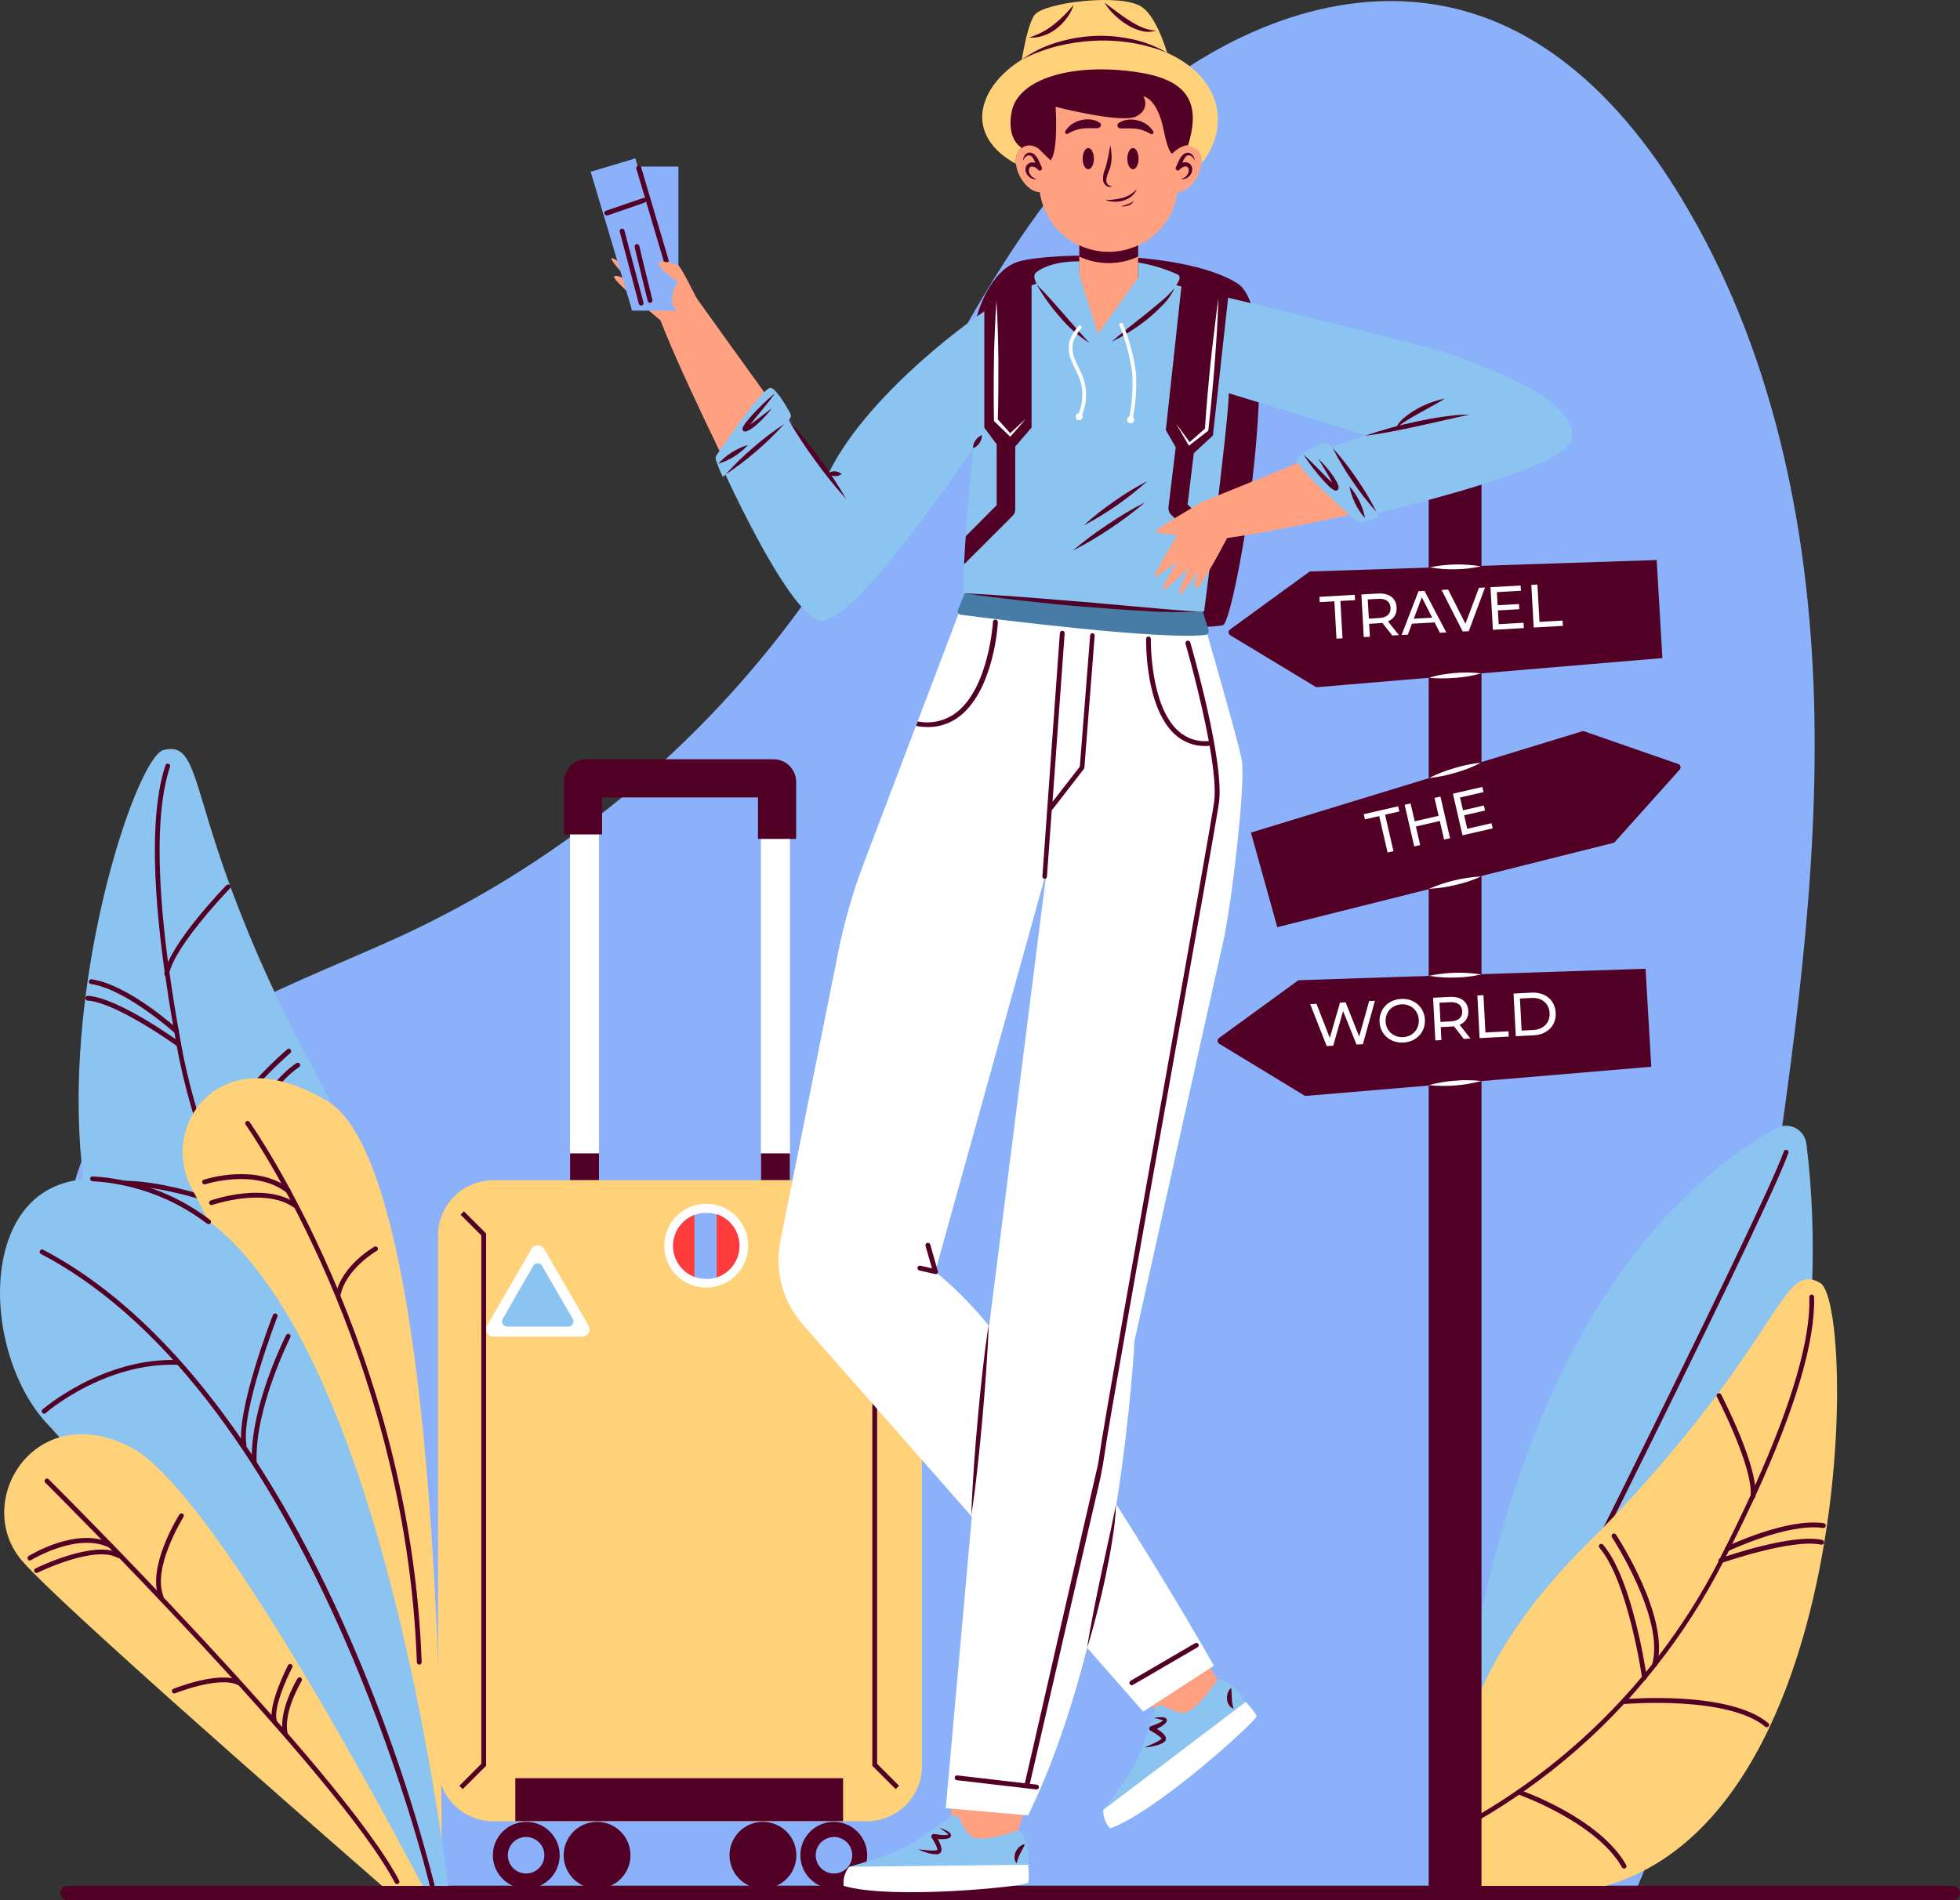 <svg width="528" height="512" viewBox="0 0 528 512" fill="none" xmlns="http://www.w3.org/2000/svg">
<rect x="0" y="0" width="528" height="512" fill="#333333" stroke="none"/>
<g clip-path="url(#clip0_22210_51624)">
<path d="M109.951 508.079H441.245C454.335 477.614 459.581 443.498 464.454 410.384C468.363 383.818 472.268 357.252 476.168 330.685C483.073 283.74 489.991 236.512 488.692 189.079C487.393 141.645 477.428 93.517 452.689 53C439.689 31.558 421.559 11.762 397.733 3.946C357.602 -9.294 313.729 15.194 286.946 47.883C260.162 80.573 244.719 121.026 221.085 156.042C192.615 198.155 153.092 231.614 106.852 252.748C73.974 267.698 33.907 280.205 21.512 314.129C17.564 324.952 17.127 336.753 18.015 348.245C22.913 410.924 64.767 463.551 109.951 508.079Z" fill="#8AB1F9"/>
<path d="M390.648 495.096C392.628 460.941 404.792 345.88 478.406 304.051C479.193 303.602 480.078 303.354 480.984 303.329C481.89 303.304 482.788 303.502 483.599 303.906C484.41 304.31 485.109 304.907 485.634 305.646C486.159 306.384 486.494 307.24 486.609 308.138C490.402 337.871 496.626 445.516 398.851 500.238C397.987 500.718 397.009 500.957 396.021 500.931C395.032 500.904 394.069 500.613 393.231 500.088C392.393 499.563 391.712 498.823 391.257 497.945C390.803 497.067 390.593 496.083 390.648 495.096Z" fill="#8BC4F0"/>
<path d="M396.267 485.057C396.165 485.055 396.064 485.033 395.971 484.992C395.822 484.913 395.709 484.779 395.657 484.618C395.604 484.458 395.615 484.283 395.688 484.131C396.473 482.576 474.124 328.41 480.553 310.234C480.609 310.074 480.725 309.943 480.876 309.868C481.028 309.794 481.203 309.782 481.363 309.835C481.524 309.893 481.655 310.012 481.729 310.166C481.804 310.319 481.815 310.496 481.762 310.658C475.397 328.911 397.643 483.141 396.897 484.697C396.843 484.816 396.754 484.914 396.64 484.979C396.527 485.044 396.396 485.071 396.267 485.057Z" fill="#520025"/>
<path d="M397.424 508.015C395.023 503.494 393.472 498.57 392.847 493.489C392.847 493.052 392.731 492.589 392.667 492.127C390.699 476.084 394.441 449.077 426.908 416.619C439.726 403.962 451.6 390.386 462.436 375.998C462.564 375.818 462.706 375.638 462.822 375.458C480.669 351.407 482.791 341.226 490.351 345.687C501.345 352.191 499.841 532.992 397.424 508.015Z" fill="#FFD27A"/>
<path d="M472.903 403.005L472.555 403.751C470.73 407.693 468.754 411.794 466.628 416.053C466.332 416.657 466.023 417.261 465.715 417.878L464.943 419.408L464.236 420.796L464.107 421.041C459.081 430.859 453.108 440.162 446.273 448.819C446.221 448.903 446.161 448.98 446.093 449.051C445.296 450.079 444.46 451.095 443.611 452.11C443.47 452.303 443.303 452.496 443.136 452.689C441.695 454.403 440.217 456.117 438.699 457.831C438.301 458.28 437.889 458.717 437.478 459.116C429.342 467.913 420.29 475.816 410.476 482.691L409.19 483.591C404.472 486.837 399.593 489.84 394.57 492.589L392.898 493.502C392.898 493.065 392.783 492.602 392.718 492.14L394.004 491.458C412.467 481.347 428.874 467.871 442.377 451.725L443.483 450.375C444.087 449.668 444.666 448.935 445.232 448.215C445.797 447.495 446.363 446.776 446.916 446.043C453.089 437.977 458.524 429.372 463.156 420.334V420.244C466.293 414.116 469.135 408.272 471.681 402.71C472.08 401.849 472.465 400.987 472.838 400.139C482.816 377.9 487.805 360.598 487.407 349.479C487.403 349.31 487.466 349.148 487.581 349.025C487.697 348.902 487.856 348.83 488.024 348.823C488.109 348.818 488.194 348.83 488.274 348.859C488.354 348.887 488.427 348.931 488.49 348.989C488.552 349.047 488.603 349.116 488.637 349.194C488.672 349.272 488.691 349.355 488.693 349.44C489.027 361.292 483.768 379.276 472.903 403.005Z" fill="#520025"/>
<path d="M472.234 403.828H472.17C472 403.809 471.845 403.724 471.737 403.592C471.629 403.46 471.576 403.291 471.591 403.121C472.375 395.408 462.59 376.525 462.5 376.332C462.461 376.257 462.438 376.175 462.431 376.091C462.423 376.006 462.433 375.922 462.459 375.841C462.484 375.76 462.526 375.686 462.58 375.621C462.635 375.557 462.701 375.503 462.777 375.464C462.852 375.426 462.934 375.402 463.018 375.395C463.102 375.388 463.187 375.397 463.268 375.423C463.348 375.449 463.423 375.49 463.488 375.544C463.552 375.599 463.606 375.666 463.645 375.741C464.056 376.525 473.687 395.126 472.877 403.25C472.858 403.408 472.783 403.554 472.664 403.66C472.546 403.766 472.393 403.826 472.234 403.828Z" fill="#520025"/>
<path d="M465.329 417.968C465.183 417.969 465.042 417.92 464.927 417.83C464.813 417.739 464.733 417.613 464.7 417.471C464.667 417.329 464.684 417.18 464.747 417.048C464.809 416.917 464.915 416.811 465.046 416.747C465.715 416.426 481.402 408.97 491.29 410.423C491.374 410.435 491.456 410.463 491.529 410.506C491.603 410.549 491.667 410.607 491.718 410.675C491.77 410.743 491.807 410.82 491.828 410.903C491.85 410.985 491.855 411.071 491.843 411.156C491.831 411.24 491.803 411.321 491.76 411.395C491.716 411.468 491.659 411.532 491.591 411.584C491.523 411.635 491.445 411.672 491.363 411.694C491.28 411.715 491.194 411.72 491.11 411.708C481.633 410.307 465.766 417.84 465.599 417.917C465.515 417.958 465.422 417.976 465.329 417.968Z" fill="#520025"/>
<path d="M463.67 421.156C463.5 421.185 463.325 421.145 463.183 421.045C463.042 420.945 462.947 420.793 462.918 420.623C462.889 420.452 462.929 420.277 463.029 420.136C463.129 419.995 463.281 419.9 463.452 419.871C464.236 419.588 482.739 413.122 490.853 414.922C490.937 414.94 491.017 414.974 491.088 415.022C491.16 415.071 491.22 415.133 491.268 415.205C491.315 415.278 491.347 415.359 491.363 415.443C491.379 415.528 491.378 415.615 491.36 415.699C491.343 415.784 491.309 415.864 491.26 415.935C491.211 416.006 491.149 416.067 491.077 416.114C491.004 416.162 490.924 416.194 490.839 416.21C490.754 416.226 490.667 416.225 490.583 416.207C482.868 414.498 464.069 421.041 463.876 421.105C463.811 421.135 463.741 421.152 463.67 421.156Z" fill="#520025"/>
<path d="M445.72 449.166C445.661 449.179 445.599 449.179 445.54 449.166C445.377 449.121 445.238 449.014 445.154 448.867C445.07 448.72 445.047 448.546 445.09 448.382C448.51 436.119 434.392 414.42 434.25 414.202C434.157 414.058 434.123 413.883 434.157 413.715C434.19 413.547 434.289 413.399 434.431 413.302C434.574 413.21 434.748 413.179 434.914 413.215C435.08 413.251 435.226 413.352 435.318 413.495C435.922 414.408 449.912 435.9 446.337 448.729C446.294 448.858 446.211 448.97 446.1 449.048C445.989 449.127 445.856 449.168 445.72 449.166Z" fill="#520025"/>
<path d="M475.937 465.402C475.785 465.404 475.639 465.349 475.526 465.248C465.393 456.841 438.018 459.103 437.735 459.129C437.651 459.136 437.566 459.127 437.485 459.102C437.404 459.077 437.329 459.036 437.264 458.982C437.198 458.927 437.145 458.861 437.105 458.786C437.066 458.711 437.042 458.628 437.034 458.544C437.027 458.46 437.036 458.375 437.061 458.294C437.086 458.213 437.127 458.138 437.182 458.073C437.236 458.008 437.303 457.954 437.378 457.914C437.453 457.875 437.535 457.851 437.619 457.843C438.764 457.753 465.818 455.517 476.336 464.271C476.402 464.324 476.457 464.391 476.498 464.466C476.539 464.541 476.564 464.623 476.572 464.708C476.581 464.793 476.572 464.879 476.547 464.961C476.522 465.042 476.48 465.118 476.426 465.183C476.365 465.253 476.29 465.309 476.206 465.347C476.121 465.385 476.03 465.404 475.937 465.402Z" fill="#520025"/>
<path d="M442.981 452.676C442.826 452.677 442.677 452.621 442.561 452.52C442.444 452.418 442.37 452.277 442.351 452.123C442.351 451.866 438.583 426.17 430.92 417.094C430.854 417.032 430.802 416.957 430.768 416.873C430.733 416.789 430.716 416.699 430.719 416.609C430.722 416.518 430.743 416.429 430.783 416.348C430.822 416.266 430.878 416.194 430.948 416.136C431.017 416.077 431.098 416.034 431.185 416.009C431.272 415.985 431.363 415.978 431.453 415.991C431.542 416.004 431.628 416.036 431.705 416.084C431.782 416.132 431.847 416.196 431.897 416.272C439.805 425.63 443.47 450.876 443.624 451.943C443.646 452.113 443.6 452.285 443.497 452.422C443.394 452.559 443.241 452.65 443.071 452.676H442.981Z" fill="#520025"/>
<path d="M437.516 503.477C437.402 503.476 437.291 503.446 437.192 503.39C437.093 503.334 437.01 503.253 436.951 503.156C430.084 490.983 409.228 483.591 409.022 483.514C408.942 483.488 408.868 483.446 408.805 483.391C408.741 483.336 408.689 483.269 408.652 483.193C408.615 483.118 408.593 483.036 408.588 482.952C408.584 482.868 408.596 482.784 408.624 482.704C408.679 482.545 408.795 482.414 408.947 482.339C409.099 482.264 409.274 482.252 409.434 482.306C410.321 482.614 430.971 489.929 438.082 502.526C438.162 502.675 438.181 502.849 438.136 503.012C438.09 503.175 437.983 503.314 437.838 503.4C437.738 503.45 437.628 503.476 437.516 503.477Z" fill="#520025"/>
<path d="M86.639 384.212C90.238 380.567 93.136 376.293 95.19 371.602C95.357 371.19 95.55 370.766 95.756 370.316C102.185 355.508 106.377 328.564 84.556 288.175C75.892 272.389 68.397 255.99 62.131 239.109C62.047 238.903 61.974 238.693 61.913 238.479C51.626 210.327 52.578 199.915 44.053 202.088C31.67 205.173 -18.645 378.839 86.639 384.212Z" fill="#8BC4F0"/>
<path d="M44.374 261.99C44.374 262.26 44.464 262.53 44.503 262.813C45.12 267.119 45.788 271.606 46.663 276.298C46.766 276.953 46.894 277.583 47.01 278.303C47.126 279.023 47.216 279.421 47.306 279.987C47.396 280.552 47.499 281.015 47.589 281.516C47.589 281.606 47.589 281.709 47.589 281.786C49.599 292.629 52.661 303.25 56.731 313.499C56.754 313.593 56.788 313.683 56.834 313.769C57.309 314.99 57.824 316.198 58.338 317.419L58.634 318.101C59.491 320.175 60.421 322.223 61.424 324.245C61.681 324.798 61.951 325.338 62.221 325.865C67.52 336.629 73.956 346.795 81.419 356.189C81.753 356.613 82.075 357.025 82.409 357.475C85.993 361.955 89.809 366.246 93.84 370.329L95.126 371.692C95.293 371.28 95.486 370.856 95.692 370.406L94.701 369.404C79.904 354.436 68.042 336.83 59.727 317.497C59.495 316.957 59.264 316.417 59.045 315.877C58.672 315.028 58.325 314.167 57.991 313.306C57.657 312.445 57.322 311.609 57.001 310.735C53.389 301.237 50.644 291.432 48.797 281.439C48.803 281.41 48.803 281.379 48.797 281.349C47.554 274.579 46.504 268.152 45.647 262.067C45.506 261.129 45.377 260.191 45.261 259.291C42.072 235.124 42.24 217.115 45.801 206.587C45.829 206.508 45.841 206.425 45.836 206.342C45.831 206.259 45.809 206.178 45.772 206.103C45.735 206.029 45.683 205.963 45.62 205.909C45.556 205.855 45.482 205.814 45.403 205.79C45.323 205.76 45.237 205.746 45.152 205.75C45.066 205.754 44.983 205.775 44.906 205.812C44.829 205.85 44.76 205.902 44.704 205.967C44.648 206.031 44.606 206.107 44.58 206.188C40.838 217.436 40.761 236.152 44.374 261.99Z" fill="#520025"/>
<path d="M44.773 263.006C44.941 263.036 45.115 262.999 45.257 262.903C45.398 262.807 45.497 262.659 45.531 262.492C46.997 254.843 61.758 239.572 61.913 239.418C62.032 239.295 62.098 239.13 62.095 238.959C62.093 238.787 62.023 238.624 61.9 238.505C61.777 238.386 61.612 238.32 61.441 238.322C61.27 238.325 61.106 238.395 60.987 238.518C60.37 239.161 45.814 254.226 44.271 262.247C44.24 262.414 44.276 262.586 44.369 262.728C44.462 262.869 44.607 262.969 44.773 263.006Z" fill="#520025"/>
<path d="M47.357 278.521C47.472 278.559 47.595 278.562 47.712 278.53C47.829 278.498 47.933 278.432 48.013 278.341C48.132 278.219 48.198 278.055 48.198 277.885C48.198 277.715 48.132 277.551 48.013 277.429C47.46 276.94 34.563 265.307 24.662 263.867C24.494 263.845 24.323 263.888 24.187 263.989C24.05 264.09 23.958 264.24 23.929 264.407C23.907 264.577 23.953 264.749 24.056 264.886C24.16 265.023 24.312 265.114 24.482 265.14C33.959 266.515 47.01 278.264 47.139 278.38C47.199 278.443 47.274 278.492 47.357 278.521Z" fill="#520025"/>
<path d="M47.988 282.031C48.114 282.07 48.25 282.067 48.375 282.023C48.5 281.979 48.608 281.896 48.682 281.786C48.734 281.719 48.771 281.641 48.792 281.559C48.813 281.476 48.817 281.39 48.804 281.306C48.791 281.222 48.76 281.142 48.715 281.07C48.67 280.997 48.611 280.935 48.541 280.887C47.872 280.398 32.005 268.919 23.698 268.315C23.614 268.309 23.529 268.32 23.449 268.347C23.369 268.373 23.294 268.416 23.23 268.471C23.167 268.527 23.114 268.594 23.076 268.67C23.039 268.746 23.016 268.828 23.01 268.913C23.005 268.997 23.015 269.082 23.042 269.162C23.069 269.242 23.111 269.316 23.167 269.38C23.222 269.444 23.29 269.496 23.366 269.534C23.441 269.572 23.524 269.594 23.608 269.6C31.529 270.192 47.628 281.825 47.795 281.941C47.851 281.985 47.917 282.016 47.988 282.031Z" fill="#520025"/>
<path d="M57.219 314C57.274 314.012 57.331 314.012 57.386 314C57.471 314.004 57.556 313.99 57.636 313.96C57.715 313.93 57.788 313.884 57.849 313.825C57.91 313.766 57.959 313.696 57.992 313.617C58.025 313.539 58.042 313.455 58.042 313.37C58.287 300.644 78.024 283.895 78.217 283.728C78.282 283.674 78.336 283.607 78.375 283.532C78.415 283.458 78.439 283.376 78.447 283.292C78.454 283.208 78.445 283.123 78.42 283.042C78.395 282.961 78.355 282.886 78.301 282.821C78.246 282.756 78.18 282.703 78.105 282.663C78.031 282.624 77.949 282.6 77.865 282.592C77.78 282.584 77.696 282.593 77.615 282.618C77.534 282.643 77.459 282.684 77.394 282.738C76.558 283.445 57.001 300.04 56.757 313.345C56.75 313.49 56.792 313.633 56.876 313.751C56.96 313.87 57.081 313.958 57.219 314Z" fill="#520025"/>
<path d="M23.621 320.916C23.763 320.96 23.916 320.96 24.058 320.916C36.17 315.774 61.758 325.749 62.016 325.852C62.094 325.883 62.178 325.899 62.263 325.898C62.347 325.896 62.431 325.879 62.508 325.845C62.586 325.812 62.656 325.763 62.715 325.703C62.774 325.642 62.82 325.571 62.851 325.492C62.911 325.333 62.907 325.157 62.84 325.002C62.773 324.846 62.648 324.722 62.491 324.656C61.424 324.232 36.145 314.373 23.556 319.733C23.478 319.764 23.407 319.811 23.346 319.87C23.286 319.929 23.238 319.999 23.206 320.077C23.174 320.155 23.157 320.239 23.158 320.323C23.158 320.408 23.176 320.491 23.209 320.569C23.249 320.652 23.307 320.727 23.378 320.786C23.449 320.846 23.532 320.89 23.621 320.916Z" fill="#520025"/>
<path d="M58.827 318.178C58.976 318.22 59.135 318.209 59.276 318.145C59.417 318.082 59.532 317.97 59.599 317.831C59.702 317.587 70.631 294.037 80.57 287.532C80.714 287.439 80.814 287.292 80.849 287.124C80.884 286.957 80.851 286.782 80.757 286.639C80.663 286.496 80.516 286.396 80.349 286.361C80.181 286.326 80.007 286.359 79.863 286.453C69.577 293.163 58.879 316.301 58.428 317.304C58.392 317.379 58.371 317.462 58.367 317.546C58.362 317.63 58.375 317.714 58.404 317.793C58.432 317.872 58.477 317.945 58.534 318.006C58.591 318.068 58.66 318.118 58.737 318.152L58.827 318.178Z" fill="#520025"/>
<path d="M49.53 368.388C49.64 368.419 49.755 368.421 49.866 368.394C49.976 368.367 50.078 368.312 50.16 368.234C60.228 358.541 82.306 357.423 82.55 357.41C82.721 357.41 82.884 357.342 83.005 357.222C83.126 357.101 83.193 356.938 83.193 356.767C83.193 356.597 83.126 356.434 83.005 356.313C82.884 356.192 82.721 356.125 82.55 356.125C81.624 356.125 59.752 357.256 49.325 367.295C49.264 367.355 49.216 367.426 49.184 367.505C49.151 367.583 49.134 367.667 49.134 367.752C49.134 367.837 49.151 367.921 49.184 367.999C49.216 368.077 49.264 368.148 49.325 368.208C49.379 368.282 49.45 368.343 49.53 368.388Z" fill="#520025"/>
<path d="M118.965 509.159C119.094 495.469 120.251 315.581 88.105 296.633C75.568 289.242 66.529 289.435 60.126 292.571C49.839 297.585 46.316 310.375 51.742 320.389C76.379 365.92 115.236 497.371 118.708 509.159H118.965Z" fill="#FFD27A"/>
<path d="M112.948 448.524C112.781 448.524 112.622 448.46 112.502 448.345C112.382 448.23 112.311 448.073 112.305 447.907C109.347 364.249 66.568 303.601 66.144 302.997C66.061 302.858 66.034 302.694 66.067 302.537C66.101 302.379 66.192 302.24 66.322 302.147C66.453 302.053 66.614 302.012 66.774 302.031C66.934 302.05 67.08 302.129 67.185 302.251C67.622 302.855 110.62 363.799 113.591 447.855C113.594 447.94 113.581 448.024 113.552 448.103C113.522 448.183 113.478 448.256 113.421 448.318C113.363 448.38 113.294 448.43 113.218 448.465C113.141 448.501 113.058 448.521 112.973 448.524H112.948Z" fill="#520025"/>
<path d="M77.562 321.482C77.42 321.483 77.283 321.433 77.176 321.34C68.766 314.784 55.394 319.052 55.317 319.091C55.236 319.12 55.149 319.134 55.063 319.129C54.977 319.125 54.892 319.104 54.814 319.066C54.736 319.028 54.667 318.975 54.61 318.91C54.553 318.845 54.51 318.769 54.483 318.687C54.457 318.605 54.447 318.518 54.454 318.432C54.462 318.346 54.486 318.262 54.527 318.186C54.568 318.109 54.623 318.042 54.69 317.988C54.758 317.933 54.835 317.893 54.918 317.869C55.484 317.677 69.062 313.345 78.063 320.325C78.198 320.431 78.286 320.586 78.308 320.757C78.33 320.928 78.283 321.1 78.179 321.237C78.105 321.327 78.01 321.397 77.902 321.44C77.794 321.482 77.677 321.497 77.562 321.482Z" fill="#520025"/>
<path d="M79.31 325.338C79.177 325.337 79.047 325.297 78.937 325.222C71.222 319.9 57.374 324.605 57.232 324.657C57.151 324.693 57.063 324.713 56.974 324.713C56.885 324.714 56.797 324.697 56.715 324.662C56.633 324.627 56.559 324.575 56.498 324.51C56.437 324.445 56.391 324.368 56.361 324.284C56.331 324.2 56.32 324.11 56.327 324.022C56.333 323.933 56.359 323.846 56.401 323.768C56.443 323.689 56.501 323.62 56.571 323.565C56.641 323.51 56.722 323.47 56.808 323.448C57.4 323.243 71.351 318.473 79.67 324.168C79.74 324.215 79.8 324.275 79.847 324.345C79.893 324.415 79.925 324.494 79.941 324.576C79.956 324.659 79.955 324.744 79.938 324.826C79.92 324.908 79.886 324.986 79.837 325.055C79.779 325.141 79.7 325.212 79.609 325.261C79.517 325.311 79.414 325.337 79.31 325.338Z" fill="#520025"/>
<path d="M91.088 349.543H90.973C90.889 349.528 90.809 349.496 90.737 349.449C90.666 349.403 90.604 349.342 90.557 349.272C90.509 349.201 90.475 349.122 90.459 349.038C90.442 348.954 90.442 348.868 90.458 348.785C92.001 341.072 100.488 336.136 100.848 335.93C100.997 335.85 101.171 335.831 101.334 335.876C101.497 335.922 101.636 336.029 101.722 336.174C101.766 336.247 101.794 336.327 101.806 336.41C101.818 336.494 101.813 336.579 101.791 336.66C101.77 336.742 101.732 336.818 101.68 336.885C101.629 336.952 101.564 337.007 101.491 337.048C101.401 337.048 93.146 341.92 91.718 349.042C91.689 349.186 91.609 349.315 91.494 349.406C91.379 349.498 91.235 349.546 91.088 349.543Z" fill="#520025"/>
<path d="M120.907 509.159C115.185 465.453 95.55 347.011 48.232 324.052C-6.403 297.546 -9.206 360.907 13.09 384.045C25.048 396.462 84.479 474.696 110.53 509.159H120.907Z" fill="#8BC4F0"/>
<path d="M116.38 508.516C116.235 508.515 116.093 508.465 115.979 508.374C115.865 508.283 115.785 508.157 115.75 508.015C115.442 506.73 84.106 376.306 11.071 337.897C10.991 337.861 10.918 337.809 10.859 337.743C10.8 337.678 10.754 337.602 10.726 337.518C10.697 337.435 10.686 337.347 10.694 337.259C10.701 337.171 10.726 337.085 10.767 337.008C10.809 336.93 10.866 336.862 10.935 336.807C11.004 336.752 11.084 336.712 11.169 336.689C11.254 336.667 11.343 336.662 11.43 336.675C11.517 336.688 11.601 336.719 11.675 336.766C50.135 356.999 76.725 402.414 92.271 436.967C102.522 459.807 110.799 483.482 117.01 507.732C117.045 507.899 117.014 508.073 116.923 508.217C116.831 508.361 116.688 508.464 116.522 508.504L116.38 508.516Z" fill="#520025"/>
<path d="M56.165 329.837C56.01 329.836 55.86 329.782 55.741 329.683C46.822 322.888 36.076 318.913 24.881 318.268C24.709 318.258 24.548 318.181 24.433 318.053C24.317 317.926 24.257 317.758 24.264 317.587C24.267 317.501 24.287 317.418 24.324 317.341C24.36 317.264 24.412 317.195 24.475 317.139C24.539 317.082 24.613 317.039 24.694 317.012C24.775 316.986 24.86 316.975 24.945 316.982C36.436 317.639 47.467 321.723 56.615 328.706C56.745 328.818 56.825 328.976 56.84 329.146C56.854 329.317 56.801 329.486 56.692 329.618C56.626 329.692 56.544 329.749 56.453 329.787C56.362 329.825 56.264 329.842 56.165 329.837Z" fill="#520025"/>
<path d="M11.907 380.934C11.815 380.933 11.724 380.914 11.64 380.876C11.556 380.838 11.48 380.784 11.418 380.716C11.3 380.593 11.233 380.43 11.233 380.259C11.233 380.089 11.3 379.925 11.418 379.803C11.585 379.662 27.774 365.663 48.039 366.473C48.123 366.476 48.205 366.496 48.281 366.532C48.357 366.567 48.425 366.618 48.482 366.68C48.538 366.742 48.581 366.815 48.609 366.894C48.637 366.973 48.648 367.057 48.643 367.141C48.642 367.225 48.623 367.308 48.589 367.384C48.555 367.461 48.506 367.53 48.445 367.588C48.384 367.645 48.312 367.69 48.233 367.719C48.155 367.748 48.071 367.762 47.987 367.758C28.211 366.936 12.421 380.613 12.267 380.78C12.166 380.868 12.04 380.922 11.907 380.934Z" fill="#520025"/>
<path d="M65.745 390.087C65.595 390.084 65.451 390.03 65.337 389.934C65.222 389.838 65.144 389.706 65.115 389.56C63.494 380.33 73.1 355.405 73.511 354.351C73.537 354.266 73.58 354.188 73.637 354.121C73.695 354.053 73.765 353.999 73.845 353.96C73.924 353.921 74.011 353.899 74.099 353.896C74.188 353.892 74.276 353.906 74.358 353.938C74.441 353.97 74.516 354.019 74.579 354.081C74.641 354.143 74.691 354.218 74.724 354.3C74.756 354.382 74.772 354.47 74.769 354.559C74.766 354.647 74.745 354.734 74.707 354.814C74.604 355.071 64.832 380.459 66.388 389.341C66.414 389.51 66.374 389.682 66.275 389.821C66.177 389.96 66.028 390.055 65.86 390.087H65.745Z" fill="#520025"/>
<path d="M68.483 394.431C68.317 394.432 68.157 394.367 68.037 394.252C67.918 394.137 67.847 393.98 67.84 393.814C67.365 379.032 76.674 360.534 77.073 359.75C77.112 359.674 77.165 359.608 77.229 359.553C77.294 359.499 77.369 359.457 77.449 359.432C77.53 359.406 77.615 359.397 77.699 359.404C77.783 359.411 77.865 359.434 77.941 359.473C78.016 359.512 78.082 359.565 78.137 359.63C78.192 359.695 78.233 359.769 78.258 359.85C78.284 359.93 78.294 360.015 78.287 360.1C78.279 360.184 78.256 360.266 78.217 360.341C78.127 360.521 68.65 379.327 69.126 393.763C69.13 393.847 69.116 393.932 69.087 394.011C69.058 394.09 69.014 394.163 68.956 394.225C68.899 394.287 68.83 394.337 68.753 394.373C68.676 394.408 68.594 394.428 68.509 394.431H68.483Z" fill="#520025"/>
<path d="M114.375 509.159C96.669 475.531 55.561 400.627 35.373 390.035C9.232 376.332 -7.921 405.037 6.224 420.886C16.51 432.455 73.845 482.781 104.088 509.159H114.375Z" fill="#FFD27A"/>
<path d="M106.956 507.655C106.837 507.655 106.72 507.623 106.618 507.562C106.516 507.501 106.433 507.413 106.377 507.308C91.178 478.167 12.987 400.28 12.203 399.496C12.143 399.437 12.095 399.366 12.062 399.287C12.03 399.209 12.013 399.125 12.013 399.04C12.013 398.955 12.03 398.871 12.062 398.793C12.095 398.715 12.143 398.643 12.203 398.584C12.263 398.523 12.334 398.476 12.412 398.443C12.49 398.41 12.575 398.394 12.659 398.394C12.744 398.394 12.828 398.41 12.907 398.443C12.985 398.476 13.056 398.523 13.116 398.584C13.9 399.368 92.22 477.408 107.521 506.717C107.599 506.869 107.615 507.046 107.564 507.209C107.514 507.372 107.401 507.509 107.251 507.591C107.158 507.63 107.057 507.652 106.956 507.655Z" fill="#520025"/>
<path d="M8.049 420.462C7.94 420.465 7.832 420.437 7.737 420.383C7.641 420.328 7.563 420.249 7.509 420.154C7.463 420.082 7.431 420.003 7.416 419.919C7.401 419.835 7.403 419.749 7.423 419.666C7.442 419.583 7.478 419.505 7.528 419.437C7.578 419.368 7.642 419.31 7.715 419.267C8.242 418.945 20.818 411.258 30.037 415.873C30.113 415.91 30.181 415.962 30.237 416.025C30.293 416.089 30.335 416.163 30.361 416.244C30.388 416.324 30.398 416.409 30.391 416.493C30.383 416.578 30.359 416.66 30.32 416.734C30.243 416.886 30.109 417 29.948 417.053C29.786 417.106 29.61 417.093 29.458 417.017C20.895 412.737 8.512 420.282 8.384 420.359C8.287 420.43 8.169 420.466 8.049 420.462Z" fill="#520025"/>
<path d="M9.824 423.83C9.682 423.828 9.544 423.779 9.433 423.69C9.321 423.601 9.243 423.478 9.209 423.34C9.175 423.202 9.188 423.056 9.246 422.926C9.304 422.796 9.403 422.689 9.528 422.622C10.184 422.3 25.511 414.806 32.313 418.611C32.461 418.695 32.57 418.834 32.616 418.998C32.662 419.161 32.641 419.337 32.557 419.485C32.473 419.633 32.335 419.742 32.172 419.79C32.009 419.838 31.834 419.821 31.683 419.742C25.459 416.246 10.261 423.689 10.107 423.766C10.02 423.811 9.922 423.834 9.824 423.83Z" fill="#520025"/>
<path d="M43.41 430.9C43.282 430.905 43.155 430.869 43.049 430.797C42.943 430.726 42.862 430.622 42.818 430.502C39.514 422.262 47.962 408.649 48.334 408.07C48.427 407.928 48.571 407.827 48.737 407.788C48.902 407.75 49.076 407.777 49.222 407.865C49.365 407.957 49.465 408.102 49.502 408.268C49.538 408.435 49.506 408.608 49.415 408.752C49.337 408.893 40.954 422.39 44.001 430.026C44.065 430.183 44.065 430.359 44 430.515C43.935 430.672 43.81 430.796 43.654 430.862C43.575 430.887 43.493 430.9 43.41 430.9Z" fill="#520025"/>
<path d="M46.946 456.288C46.818 456.291 46.693 456.254 46.587 456.183C46.481 456.112 46.399 456.009 46.354 455.89C46.29 455.733 46.291 455.557 46.356 455.4C46.421 455.244 46.545 455.119 46.701 455.054C47.203 454.848 58.93 450.156 64.574 452.817C64.652 452.853 64.721 452.904 64.778 452.967C64.836 453.03 64.88 453.103 64.909 453.183C64.938 453.264 64.95 453.349 64.946 453.434C64.941 453.519 64.92 453.602 64.883 453.679C64.811 453.831 64.681 453.949 64.522 454.007C64.363 454.065 64.188 454.057 64.034 453.987C58.891 451.558 47.319 456.198 47.19 456.25C47.111 456.275 47.029 456.288 46.946 456.288Z" fill="#520025"/>
<path d="M73.948 464.489C73.809 464.489 73.674 464.444 73.563 464.361C73.451 464.277 73.37 464.16 73.331 464.026C72.045 459.489 77.33 449.205 77.562 448.768C77.594 448.683 77.644 448.606 77.708 448.542C77.772 448.478 77.849 448.428 77.934 448.395C78.019 448.363 78.11 448.349 78.201 448.355C78.291 448.36 78.38 448.385 78.46 448.427C78.541 448.469 78.612 448.527 78.668 448.599C78.724 448.67 78.764 448.753 78.786 448.841C78.808 448.929 78.811 449.021 78.795 449.11C78.779 449.199 78.744 449.284 78.693 449.359C77.214 452.2 73.55 460.311 74.566 463.666C74.613 463.83 74.594 464.006 74.512 464.156C74.43 464.305 74.292 464.416 74.128 464.463L73.948 464.489Z" fill="#520025"/>
<path d="M76.842 467.703C76.693 467.703 76.55 467.652 76.435 467.558C76.32 467.464 76.241 467.334 76.212 467.189C74.926 460.903 79.941 452.612 80.146 452.265C80.235 452.118 80.378 452.013 80.544 451.972C80.711 451.931 80.887 451.957 81.033 452.046C81.18 452.135 81.285 452.278 81.326 452.444C81.367 452.611 81.341 452.786 81.252 452.933C81.252 453.01 76.25 461.147 77.472 466.932C77.489 467.014 77.489 467.1 77.473 467.183C77.457 467.265 77.425 467.344 77.378 467.415C77.332 467.485 77.272 467.546 77.201 467.593C77.132 467.64 77.053 467.673 76.97 467.69L76.842 467.703Z" fill="#520025"/>
<path d="M214.528 499.891C214.528 501.671 214 503.41 213.011 504.89C212.022 506.37 210.616 507.523 208.972 508.204C207.327 508.885 205.517 509.063 203.771 508.716C202.025 508.369 200.421 507.512 199.163 506.254C197.904 504.995 197.047 503.392 196.699 501.646C196.352 499.901 196.53 498.092 197.212 496.447C197.893 494.803 199.046 493.398 200.527 492.409C202.007 491.42 203.747 490.893 205.527 490.893C207.914 490.893 210.204 491.841 211.892 493.528C213.58 495.216 214.528 497.504 214.528 499.891Z" fill="#520025"/>
<path d="M233.61 499.891C233.61 501.671 233.082 503.41 232.093 504.89C231.104 506.37 229.698 507.523 228.053 508.204C226.408 508.885 224.599 509.063 222.853 508.716C221.107 508.369 219.503 507.512 218.244 506.254C216.985 504.995 216.128 503.392 215.781 501.646C215.434 499.901 215.612 498.092 216.293 496.447C216.974 494.803 218.128 493.398 219.608 492.409C221.088 491.42 222.829 490.893 224.609 490.893C226.996 490.893 229.285 491.841 230.973 493.528C232.661 495.216 233.61 497.504 233.61 499.891Z" fill="#520025"/>
<path d="M229.585 499.891C229.585 500.865 229.296 501.817 228.755 502.626C228.214 503.436 227.445 504.067 226.545 504.439C225.645 504.812 224.655 504.91 223.699 504.72C222.744 504.53 221.867 504.061 221.178 503.372C220.489 502.684 220.02 501.806 219.83 500.851C219.64 499.896 219.737 498.906 220.11 498.007C220.483 497.107 221.114 496.338 221.924 495.797C222.734 495.256 223.686 494.968 224.66 494.968C225.307 494.966 225.948 495.092 226.547 495.339C227.145 495.586 227.689 495.948 228.146 496.406C228.604 496.863 228.967 497.407 229.213 498.005C229.46 498.603 229.587 499.244 229.585 499.891Z" fill="#8AB1F9"/>
<path d="M151.844 499.891C151.844 501.671 152.372 503.41 153.361 504.89C154.35 506.37 155.755 507.523 157.4 508.204C159.045 508.885 160.855 509.063 162.601 508.716C164.347 508.369 165.95 507.512 167.209 506.254C168.468 504.995 169.325 503.392 169.672 501.646C170.02 499.901 169.841 498.092 169.16 496.447C168.479 494.803 167.325 493.398 165.845 492.409C164.365 491.42 162.625 490.893 160.845 490.893C158.457 490.893 156.168 491.841 154.48 493.528C152.792 495.216 151.844 497.504 151.844 499.891Z" fill="#520025"/>
<path d="M132.775 499.891C132.775 501.671 133.303 503.41 134.292 504.89C135.281 506.37 136.687 507.523 138.331 508.204C139.976 508.885 141.786 509.063 143.532 508.716C145.278 508.369 146.881 507.512 148.14 506.254C149.399 504.995 150.256 503.392 150.604 501.646C150.951 499.901 150.773 498.092 150.091 496.447C149.41 494.803 148.256 493.398 146.776 492.409C145.296 491.42 143.556 490.893 141.776 490.893C139.389 490.893 137.099 491.841 135.411 493.528C133.723 495.216 132.775 497.504 132.775 499.891Z" fill="#520025"/>
<path d="M136.799 499.891C136.799 500.865 137.088 501.817 137.629 502.626C138.17 503.436 138.94 504.067 139.839 504.439C140.739 504.812 141.73 504.91 142.685 504.72C143.64 504.53 144.518 504.061 145.206 503.372C145.895 502.684 146.364 501.806 146.554 500.851C146.744 499.896 146.647 498.906 146.274 498.007C145.901 497.107 145.27 496.338 144.46 495.797C143.65 495.256 142.698 494.968 141.724 494.968C141.077 494.966 140.436 495.092 139.837 495.339C139.239 495.586 138.696 495.948 138.238 496.406C137.78 496.863 137.418 497.407 137.171 498.005C136.924 498.603 136.798 499.244 136.799 499.891Z" fill="#8AB1F9"/>
<path d="M161.372 221.421H153.554V326.405H161.372V221.421Z" fill="white"/>
<path d="M212.805 221.421H204.987V326.405H212.805V221.421Z" fill="white"/>
<path d="M214.476 226.036H204.19V214.865H162.194V224.828H151.908V210.687C151.908 209.068 152.551 207.515 153.697 206.37C154.842 205.225 156.396 204.582 158.015 204.582H208.368C209.988 204.582 211.542 205.225 212.687 206.37C213.833 207.515 214.476 209.068 214.476 210.687V226.036Z" fill="#520025"/>
<path d="M161.359 310.773H153.566V318.011H161.359V310.773Z" fill="#520025"/>
<path d="M212.792 310.773H205V318.011H212.792V310.773Z" fill="#520025"/>
<path d="M233.481 318.024H132.89C124.667 318.024 118 324.688 118 332.909V475.853C118 484.074 124.667 490.739 132.89 490.739H233.481C241.704 490.739 248.371 484.074 248.371 475.853V332.909C248.371 324.688 241.704 318.024 233.481 318.024Z" fill="#FFD27A"/>
<path d="M227.116 479.131H138.818V490.7H227.116V479.131Z" fill="#520025"/>
<g style="mix-blend-mode:multiply" opacity="0.5">
<path d="M140.336 477.845C139.941 477.847 139.55 477.771 139.185 477.621C138.82 477.471 138.488 477.251 138.209 476.973C137.929 476.694 137.707 476.364 137.556 475.999C137.405 475.635 137.327 475.245 137.327 474.85V355.302C137.327 354.908 137.405 354.517 137.556 354.153C137.707 353.789 137.929 353.458 138.209 353.18C138.488 352.901 138.82 352.681 139.185 352.531C139.55 352.381 139.941 352.305 140.336 352.307C141.13 352.307 141.892 352.622 142.454 353.184C143.016 353.746 143.331 354.508 143.331 355.302V474.85C143.331 475.644 143.016 476.406 142.454 476.968C141.892 477.53 141.13 477.845 140.336 477.845Z" fill="#FFD27A"/>
<path d="M157.475 477.845C156.681 477.845 155.919 477.53 155.357 476.968C154.795 476.406 154.479 475.644 154.479 474.85V355.302C154.479 354.508 154.795 353.746 155.357 353.184C155.919 352.622 156.681 352.307 157.475 352.307C157.869 352.307 158.258 352.384 158.622 352.535C158.985 352.685 159.316 352.906 159.594 353.184C159.872 353.462 160.093 353.792 160.243 354.156C160.394 354.519 160.471 354.909 160.471 355.302V474.85C160.471 475.243 160.394 475.633 160.243 475.996C160.093 476.36 159.872 476.69 159.594 476.968C159.316 477.246 158.985 477.467 158.622 477.617C158.258 477.768 157.869 477.845 157.475 477.845Z" fill="#FFD27A"/>
<path d="M174.616 352.294H174.603C172.948 352.294 171.607 353.635 171.607 355.289V474.85C171.607 476.504 172.948 477.845 174.603 477.845H174.616C176.27 477.845 177.612 476.504 177.612 474.85V355.289C177.612 353.635 176.27 352.294 174.616 352.294Z" fill="#FFD27A"/>
<path d="M191.769 477.845C191.374 477.847 190.983 477.771 190.618 477.621C190.253 477.471 189.921 477.251 189.642 476.973C189.362 476.694 189.14 476.364 188.989 475.999C188.838 475.635 188.76 475.245 188.76 474.85V355.302C188.76 354.908 188.838 354.517 188.989 354.153C189.14 353.789 189.362 353.458 189.642 353.18C189.921 352.901 190.253 352.681 190.618 352.531C190.983 352.381 191.374 352.305 191.769 352.307C192.162 352.307 192.552 352.384 192.915 352.535C193.279 352.685 193.609 352.906 193.887 353.184C194.165 353.462 194.386 353.792 194.537 354.156C194.687 354.519 194.765 354.909 194.765 355.302V474.85C194.765 475.243 194.687 475.633 194.537 475.996C194.386 476.36 194.165 476.69 193.887 476.968C193.609 477.246 193.279 477.467 192.915 477.617C192.552 477.768 192.162 477.845 191.769 477.845Z" fill="#FFD27A"/>
<path d="M208.909 477.845C208.114 477.845 207.352 477.53 206.79 476.968C206.228 476.406 205.913 475.644 205.913 474.85V355.302C205.913 354.508 206.228 353.746 206.79 353.184C207.352 352.622 208.114 352.307 208.909 352.307C209.703 352.307 210.465 352.622 211.027 353.184C211.589 353.746 211.905 354.508 211.905 355.302V474.85C211.905 475.644 211.589 476.406 211.027 476.968C210.465 477.53 209.703 477.845 208.909 477.845Z" fill="#FFD27A"/>
<path d="M226.049 352.294H226.036C224.381 352.294 223.04 353.635 223.04 355.289V474.85C223.04 476.504 224.381 477.845 226.036 477.845H226.049C227.704 477.845 229.045 476.504 229.045 474.85V355.289C229.045 353.635 227.704 352.294 226.049 352.294Z" fill="#FFD27A"/>
</g>
<path d="M143.138 336.573L131.232 357.14C131.056 357.447 130.964 357.794 130.965 358.148C130.966 358.501 131.059 358.848 131.236 359.154C131.413 359.46 131.668 359.714 131.974 359.89C132.28 360.067 132.627 360.161 132.98 360.161H156.781C157.135 360.161 157.482 360.067 157.788 359.89C158.094 359.714 158.348 359.46 158.525 359.154C158.702 358.848 158.796 358.501 158.797 358.148C158.797 357.794 158.705 357.447 158.53 357.14L146.623 336.573C146.448 336.266 146.194 336.01 145.888 335.833C145.582 335.655 145.235 335.561 144.881 335.561C144.527 335.561 144.179 335.655 143.873 335.833C143.567 336.01 143.314 336.266 143.138 336.573Z" fill="white"/>
<path d="M143.627 341.123L135.423 355.366C135.302 355.579 135.239 355.819 135.239 356.064C135.24 356.308 135.304 356.549 135.427 356.76C135.549 356.972 135.724 357.149 135.936 357.272C136.147 357.395 136.387 357.46 136.632 357.462H153.078C153.322 357.46 153.562 357.395 153.774 357.272C153.985 357.149 154.161 356.972 154.283 356.76C154.405 356.549 154.47 356.308 154.471 356.064C154.471 355.819 154.408 355.579 154.286 355.366L146.057 341.123C145.94 340.903 145.765 340.718 145.551 340.59C145.337 340.461 145.092 340.393 144.842 340.393C144.592 340.393 144.347 340.461 144.133 340.59C143.919 340.718 143.744 340.903 143.627 341.123Z" fill="#8BC4F0"/>
<path d="M201.254 338.237C202.682 332.162 198.914 326.08 192.838 324.652C186.761 323.224 180.677 326.99 179.249 333.065C177.82 339.14 181.588 345.222 187.665 346.65C193.741 348.079 199.825 344.312 201.254 338.237Z" fill="white"/>
<path d="M199.214 335.699C199.204 337.562 198.617 339.376 197.532 340.891C196.447 342.406 194.919 343.547 193.157 344.157C193.157 344.157 193.093 344.157 193.067 344.157C191.113 344.802 188.997 344.752 187.075 344.016C187.05 344.024 187.023 344.024 186.998 344.016C185.326 343.36 183.89 342.216 182.878 340.732C181.866 339.248 181.325 337.494 181.325 335.699C181.325 333.903 181.866 332.149 182.878 330.665C183.89 329.182 185.326 328.037 186.998 327.382H187.075C188.997 326.645 191.113 326.595 193.067 327.24C193.067 327.24 193.067 327.24 193.157 327.24C194.919 327.85 196.447 328.991 197.532 330.506C198.617 332.021 199.204 333.835 199.214 335.699Z" fill="#8AB1F9"/>
<path d="M187.075 327.317V344.028C187.05 344.037 187.023 344.037 186.998 344.028C185.326 343.373 183.89 342.228 182.878 340.745C181.866 339.261 181.325 337.507 181.325 335.711C181.325 333.916 181.866 332.162 182.878 330.678C183.89 329.195 185.326 328.05 186.998 327.395L187.075 327.317Z" fill="#FF3B3B"/>
<path d="M199.214 335.699C199.204 337.562 198.617 339.376 197.532 340.891C196.447 342.406 194.919 343.547 193.157 344.157C193.157 344.157 193.093 344.157 193.067 344.157V327.176C193.067 327.176 193.067 327.176 193.157 327.176C194.929 327.789 196.465 328.94 197.551 330.468C198.636 331.996 199.218 333.824 199.214 335.699Z" fill="#FF3B3B"/>
<path d="M124.648 482.074L123.748 481.175L129.663 475.249V332.884L124.07 327.292L124.97 326.379L130.949 332.357V475.789L124.648 482.074Z" fill="#520025"/>
<path d="M241.286 482.074L234.998 475.789V332.357L240.964 326.379L241.877 327.292L236.284 332.884V475.249L242.199 481.175L241.286 482.074Z" fill="#520025"/>
<path d="M399.096 105.575H384.875V508.941H399.096V105.575Z" fill="#520025"/>
<path d="M352.973 153.986L446.286 150.901L447.829 177.317L354.825 185.158C354.662 185.172 354.499 185.132 354.362 185.042L331.41 171.159C331.281 171.078 331.175 170.967 331.098 170.836C331.022 170.705 330.979 170.557 330.973 170.405C330.967 170.253 330.997 170.102 331.062 169.965C331.127 169.828 331.224 169.708 331.345 169.617L352.549 154.191C352.669 154.086 352.816 154.015 352.973 153.986Z" fill="#520025"/>
<path d="M360.032 172.082L359.464 162.02L355.524 162.242L355.444 160.814L364.947 160.278L365.028 161.706L361.089 161.928L361.657 171.99L360.032 172.082ZM376.855 171.133L375.065 171.233L372.388 167.844C372.159 167.874 371.914 167.904 371.667 167.918L368.828 168.078L369.025 171.574L367.384 171.667L366.735 160.177L371.216 159.924C374.204 159.756 376.094 161.164 376.235 163.659C376.335 165.432 375.488 166.764 373.912 167.429L376.855 171.133ZM371.539 166.525C373.64 166.407 374.686 165.393 374.594 163.752C374.501 162.11 373.349 161.237 371.248 161.355L368.457 161.513L368.749 166.683L371.539 166.525ZM387.894 170.51L386.468 167.709L380.362 168.053L379.26 170.997L377.57 171.092L382.124 159.309L383.749 159.217L389.617 170.412L387.894 170.51ZM380.862 166.708L385.819 166.428L383.023 160.938L380.862 166.708ZM398.412 158.39L400.053 158.297L395.663 170.071L394.038 170.163L388.334 158.959L390.107 158.859L394.776 168.063L398.412 158.39ZM403.728 168.184L410.425 167.806L410.505 169.234L402.167 169.704L401.519 158.215L409.627 157.757L409.708 159.185L403.241 159.55L403.44 163.079L409.201 162.754L409.28 164.149L403.519 164.474L403.728 168.184ZM413.163 169.084L412.515 157.594L414.156 157.502L414.724 167.563L420.945 167.212L421.025 168.64L413.163 169.084Z" fill="white"/>
<path d="M434.636 227.103L344.088 249.83L336.99 224.339L426.24 197.036C426.394 196.985 426.561 196.985 426.715 197.036L452.098 205.867C452.242 205.919 452.371 206.005 452.474 206.118C452.577 206.232 452.651 206.368 452.689 206.517C452.727 206.665 452.728 206.821 452.692 206.969C452.656 207.118 452.585 207.256 452.483 207.371L435.022 226.871C434.92 226.986 434.785 227.066 434.636 227.103Z" fill="#520025"/>
<path d="M373.798 229.711L371.539 219.89L367.693 220.774L367.373 219.38L376.65 217.247L376.97 218.641L373.125 219.525L375.384 229.347L373.798 229.711ZM386.438 214.997L388.04 214.629L390.62 225.844L389.017 226.212L387.868 221.214L381.427 222.694L382.576 227.693L380.974 228.061L378.395 216.846L379.997 216.478L381.106 221.3L387.547 219.82L386.438 214.997ZM395.258 223.31L401.795 221.807L402.116 223.201L393.977 225.072L391.397 213.857L399.312 212.038L399.632 213.432L393.32 214.883L394.112 218.327L399.736 217.035L400.049 218.397L394.425 219.689L395.258 223.31Z" fill="white"/>
<path d="M349.977 264.111L443.29 261.026L444.833 287.43L351.829 295.284C351.666 295.298 351.503 295.257 351.366 295.168L328.414 281.221C328.287 281.135 328.182 281.019 328.11 280.883C328.038 280.748 328 280.597 328 280.443C328 280.29 328.038 280.138 328.11 280.003C328.182 279.867 328.287 279.751 328.414 279.665L349.617 264.24C349.724 264.166 349.848 264.121 349.977 264.111Z" fill="#520025"/>
<path d="M368.83 269.739L370.39 269.658L367.147 281.35L365.423 281.44L361.809 272.426L359.151 281.766L357.394 281.858L352.954 270.565L354.645 270.477L358.235 279.657L360.983 270.147L362.493 270.069L366.151 279.295L368.83 269.739ZM378.063 280.914C374.534 281.097 371.809 278.721 371.633 275.355C371.458 271.989 373.921 269.342 377.451 269.159C380.948 268.977 383.672 271.337 383.848 274.719C384.024 278.101 381.56 280.732 378.063 280.914ZM377.987 279.453C380.532 279.32 382.339 277.349 382.207 274.805C382.074 272.26 380.072 270.487 377.527 270.62C374.95 270.754 373.143 272.725 373.275 275.269C373.408 277.814 375.41 279.587 377.987 279.453ZM396.13 279.842L394.34 279.935L391.677 276.534C391.449 276.563 391.203 276.592 390.957 276.605L388.117 276.752L388.299 280.249L386.657 280.335L386.058 268.842L390.54 268.609C393.529 268.454 395.413 269.87 395.543 272.366C395.635 274.139 394.783 275.467 393.204 276.126L396.13 279.842ZM390.835 275.212C392.936 275.102 393.987 274.093 393.901 272.451C393.816 270.809 392.667 269.931 390.566 270.04L387.775 270.185L388.044 275.357L390.835 275.212ZM398.585 279.714L397.987 268.222L399.629 268.136L400.153 278.2L406.375 277.876L406.45 279.305L398.585 279.714ZM408.333 279.207L407.735 267.714L412.578 267.462C416.272 267.27 418.906 269.471 419.083 272.886C419.261 276.3 416.871 278.762 413.177 278.955L408.333 279.207ZM409.901 277.693L413.004 277.531C415.844 277.384 417.576 275.549 417.442 272.971C417.307 270.393 415.394 268.748 412.554 268.896L409.451 269.057L409.901 277.693Z" fill="white"/>
<path d="M384.875 292.391C387.178 291.76 389.538 291.359 391.921 291.196C394.3 290.978 396.696 291.004 399.07 291.273C394.463 292.502 389.669 292.881 384.926 292.391H384.875Z" fill="white"/>
<path d="M384.964 262.941C389.595 261.953 394.368 261.826 399.044 262.569C396.739 263.084 394.386 263.359 392.024 263.391C389.661 263.479 387.296 263.328 384.964 262.941Z" fill="white"/>
<path d="M384.964 239.482C389.416 237.552 394.174 236.425 399.018 236.152C396.806 237.15 394.496 237.917 392.126 238.44C389.78 239.025 387.38 239.374 384.964 239.482Z" fill="white"/>
<path d="M384.964 209.646C387.138 208.533 389.416 207.637 391.766 206.972C394.105 206.255 396.508 205.768 398.941 205.52C396.768 206.644 394.484 207.54 392.126 208.194C389.793 208.913 387.394 209.399 384.964 209.646Z" fill="white"/>
<path d="M385.016 182.651C386.125 182.237 387.276 181.944 388.449 181.777C389.619 181.572 390.776 181.443 391.946 181.34C394.301 181.122 396.671 181.157 399.018 181.443C396.751 182.081 394.425 182.482 392.075 182.639C390.905 182.729 389.747 182.793 388.565 182.793C387.382 182.793 386.16 182.729 385.016 182.651Z" fill="white"/>
<path d="M385.17 152.867C389.705 151.93 394.374 151.838 398.942 152.597C396.688 153.105 394.386 153.368 392.075 153.381C389.762 153.453 387.448 153.281 385.17 152.867Z" fill="white"/>
<path d="M526.084 512H18.182C17.67 512 17.18 511.797 16.818 511.435C16.456 511.074 16.253 510.583 16.253 510.072C16.253 509.56 16.456 509.07 16.818 508.708C17.18 508.347 17.67 508.144 18.182 508.144H526.084C526.596 508.144 527.086 508.347 527.448 508.708C527.81 509.07 528.013 509.56 528.013 510.072C528.013 510.583 527.81 511.074 527.448 511.435C527.086 511.797 526.596 512 526.084 512Z" fill="#520025"/>
<path d="M335.139 458.795L327.797 452.29L311.004 425.475C307.712 425.193 304.42 424.871 301.129 424.486C291.755 423.406 282.407 422.133 273.033 421.015C296.345 445.207 313.408 462.844 313.498 462.934C313.498 462.934 302.839 480.172 299.431 487.178C299.348 487.337 299.322 487.52 299.358 487.696C299.394 487.872 299.489 488.031 299.627 488.145C299.766 488.259 299.939 488.323 300.119 488.325C300.299 488.326 300.473 488.266 300.614 488.155L334.972 462.574C335.262 462.357 335.5 462.079 335.67 461.759C335.84 461.439 335.936 461.086 335.952 460.724C335.968 460.362 335.903 460.001 335.763 459.668C335.622 459.334 335.409 459.036 335.139 458.795Z" fill="#FFA080"/>
<path d="M329.417 452.74C332.017 454.022 334.171 456.055 335.601 458.576C335.601 458.576 307.725 483.668 297.207 487.692C297.207 487.692 302.427 480.943 305.14 476.431C307.236 472.948 310.001 464.245 311.158 460.479C311.223 460.267 311.334 460.071 311.484 459.907C311.633 459.743 311.816 459.613 312.021 459.527C312.226 459.441 312.447 459.401 312.669 459.41C312.891 459.419 313.108 459.477 313.305 459.579C314.904 460.51 316.64 461.182 318.448 461.571C320.673 461.816 325.006 457.265 327.449 453.28C327.647 452.957 327.961 452.722 328.326 452.621C328.692 452.521 329.081 452.564 329.417 452.74Z" fill="#8BC4F0"/>
<path d="M335.601 458.576C335.601 458.576 338.25 461.391 338.494 462.433C338.739 463.474 311.685 488.142 299.058 492.667C297.807 491.308 297.142 489.512 297.206 487.666L335.601 458.576Z" fill="white"/>
<path d="M310.592 462.96C311.253 462.794 311.93 462.699 312.611 462.677C312.979 462.648 313.35 462.687 313.704 462.792C313.849 462.825 313.982 462.896 314.091 462.998C314.199 463.1 314.279 463.228 314.321 463.371C314.369 463.548 314.346 463.737 314.257 463.898C314.206 464.009 314.141 464.112 314.064 464.206C313.552 464.73 312.957 465.165 312.302 465.492C311.699 465.814 311.076 466.097 310.438 466.34L310.502 465.196C311.3 465.589 312.058 466.058 312.765 466.597C313.161 466.888 313.508 467.24 313.794 467.639C314.001 467.926 314.101 468.276 314.077 468.628C314.046 468.848 313.953 469.053 313.807 469.22C313.706 469.318 313.599 469.408 313.485 469.49C312.686 469.948 311.817 470.273 310.913 470.454C310.069 470.659 309.209 470.792 308.342 470.852L310.682 469.811C311.425 469.501 312.129 469.104 312.778 468.628C312.828 468.585 312.876 468.537 312.919 468.487C312.919 468.487 312.919 468.41 312.804 468.307C312.555 468.039 312.279 467.798 311.981 467.587C311.316 467.119 310.625 466.689 309.911 466.302C309.804 466.244 309.716 466.158 309.658 466.052C309.599 465.946 309.573 465.826 309.581 465.705C309.589 465.584 309.632 465.469 309.704 465.372C309.776 465.274 309.874 465.2 309.988 465.158C310.579 464.939 311.196 464.695 311.788 464.451C312.345 464.222 312.875 463.934 313.369 463.589C313.447 463.512 313.472 463.435 313.472 463.589C313.472 463.744 313.472 463.589 313.395 463.589C313.122 463.474 312.838 463.388 312.546 463.332C311.929 463.088 311.261 462.96 310.592 462.96Z" fill="#520025"/>
<path d="M331.654 454.797C331.795 455.89 331.783 456.789 331.834 457.676C331.834 458.113 331.924 458.538 331.975 458.962C332.027 459.386 332.168 459.836 332.297 460.389C331.753 460.2 331.297 459.821 331.011 459.322C330.728 458.836 330.565 458.289 330.535 457.728C330.499 457.186 330.578 456.643 330.767 456.134C330.936 455.616 331.243 455.154 331.654 454.797Z" fill="#520025"/>
<path d="M294.866 423.727C284.837 422.442 274.82 421.156 264.778 420.064C263.826 419.961 262.862 419.884 261.898 419.807C258.734 457.381 256.24 487.743 255.726 494.029C252.588 495.251 236.683 501.485 230.421 504.66C230.268 504.746 230.149 504.879 230.08 505.039C230.011 505.2 229.996 505.378 230.038 505.548C230.081 505.717 230.178 505.868 230.314 505.977C230.45 506.086 230.619 506.147 230.793 506.151L273.612 506.485C273.974 506.489 274.334 506.411 274.663 506.258C274.992 506.105 275.283 505.88 275.514 505.601C275.746 505.322 275.912 504.994 276.001 504.642C276.09 504.291 276.1 503.923 276.029 503.567L274.1 493.952L294.249 425.823C294.493 425.154 294.686 424.396 294.866 423.727Z" fill="#FFA080"/>
<path d="M275.45 494.081C276.776 496.657 277.3 499.572 276.955 502.449C276.955 502.449 239.576 505.997 228.762 503.002C228.762 503.002 236.978 500.688 241.839 498.67C245.593 497.127 253 491.78 256.176 489.427C256.354 489.294 256.561 489.201 256.78 489.157C256.999 489.113 257.225 489.118 257.442 489.173C257.658 489.227 257.86 489.328 258.033 489.47C258.205 489.612 258.344 489.791 258.439 489.993C259.172 491.695 260.17 493.27 261.396 494.659C263.042 496.176 269.227 495.096 273.56 493.374C273.906 493.233 274.293 493.228 274.643 493.359C274.993 493.49 275.281 493.748 275.45 494.081Z" fill="#8BC4F0"/>
<path d="M276.955 502.449C276.955 502.449 277.405 506.305 276.955 507.295C276.505 508.285 240.103 512 227.258 508.131C227.06 506.287 227.596 504.44 228.749 502.989L276.955 502.449Z" fill="white"/>
<path d="M253.116 492.525C253.771 492.698 254.405 492.944 255.006 493.258C255.339 493.421 255.644 493.638 255.906 493.901C256.017 494 256.1 494.128 256.145 494.27C256.19 494.413 256.197 494.565 256.163 494.71C256.108 494.884 256 495.037 255.854 495.148C255.748 495.213 255.636 495.269 255.52 495.315C254.824 495.52 254.097 495.598 253.373 495.546C252.689 495.54 252.006 495.488 251.328 495.392L251.946 494.415C252.449 495.151 252.88 495.935 253.231 496.754C253.43 497.199 253.56 497.672 253.617 498.155C253.662 498.508 253.575 498.866 253.373 499.158C253.244 499.335 253.065 499.47 252.859 499.544L252.434 499.621C251.527 499.632 250.624 499.498 249.76 499.222C248.929 498.989 248.12 498.684 247.342 498.31L249.914 498.554C250.713 498.644 251.519 498.644 252.318 498.554C252.384 498.536 252.448 498.515 252.511 498.49C252.511 498.49 252.511 498.4 252.511 498.271C252.435 497.912 252.318 497.563 252.164 497.23C251.81 496.501 251.415 495.793 250.981 495.109C250.895 494.967 250.869 494.797 250.907 494.636C250.946 494.475 251.046 494.335 251.187 494.248C251.315 494.174 251.464 494.142 251.611 494.158C252.241 494.261 252.897 494.351 253.527 494.415C254.125 494.491 254.73 494.491 255.327 494.415C255.43 494.415 255.494 494.338 255.443 494.415C255.392 494.492 255.443 494.415 255.443 494.325C255.258 494.092 255.051 493.876 254.826 493.682C254.196 493.309 253.72 492.924 253.116 492.525Z" fill="#520025"/>
<path d="M276.106 496.87C275.695 497.898 275.232 498.67 274.82 499.441C274.621 499.833 274.445 500.237 274.293 500.649C274.139 501.061 274.023 501.498 273.869 502.051C273.505 501.619 273.304 501.073 273.303 500.508C273.292 499.943 273.415 499.383 273.663 498.875C273.906 498.39 274.237 497.954 274.64 497.59C275.063 497.235 275.566 496.988 276.106 496.87Z" fill="#520025"/>
<path d="M329.455 254.046C331.706 244.302 335.679 210.662 334.496 204.671C333.313 198.681 324.312 167.714 324.312 167.714L311.029 166.853L259.442 162.161L247.239 194.298L246.789 195.455L232.645 232.733C229.724 240.456 227.44 248.405 225.818 256.501L210.22 334.413C209.432 338.358 209.563 342.432 210.604 346.317C211.646 350.203 213.569 353.797 216.225 356.819L261.795 408.662L254.774 487.216L276.955 489.144C283.693 475.403 288.887 459.643 292.874 444.012L307.969 461.186L327.012 448.819C327.012 448.819 315.568 428.573 300.743 405.396C304.69 380.176 305.629 361.254 305.629 361.254C305.629 361.254 327.205 263.803 329.455 254.046ZM266.45 357.282C262.125 351.921 257.265 347.016 251.946 342.64L281.944 234.661L266.45 357.282Z" fill="white"/>
<path d="M268.815 167.637C268.815 168.37 267.709 185.634 258.696 192.845C256.213 194.855 253.108 195.937 249.914 195.905C248.957 195.904 248.002 195.822 247.059 195.66C246.96 195.649 246.866 195.609 246.789 195.545L247.239 194.388C249.088 194.763 250.996 194.728 252.83 194.283C254.663 193.839 256.376 192.997 257.847 191.817C266.424 184.965 267.478 167.727 267.491 167.56C267.494 167.476 267.514 167.393 267.55 167.316C267.585 167.239 267.635 167.17 267.697 167.113C267.759 167.056 267.832 167.011 267.911 166.982C267.991 166.953 268.075 166.94 268.16 166.943C268.248 166.945 268.336 166.964 268.418 167C268.499 167.036 268.572 167.088 268.633 167.152C268.694 167.217 268.742 167.293 268.773 167.376C268.804 167.46 268.819 167.548 268.815 167.637Z" fill="#520025"/>
<path d="M251.984 343.283H251.843L247.664 342.319C247.579 342.3 247.499 342.265 247.429 342.216C247.358 342.166 247.297 342.103 247.251 342.031C247.204 341.958 247.172 341.876 247.157 341.791C247.142 341.706 247.144 341.619 247.162 341.535C247.181 341.45 247.216 341.37 247.265 341.299C247.315 341.229 247.378 341.168 247.451 341.122C247.523 341.075 247.605 341.043 247.69 341.028C247.775 341.013 247.862 341.015 247.947 341.033L251.071 341.753L249.323 335.699C249.3 335.614 249.294 335.526 249.305 335.439C249.316 335.353 249.345 335.269 249.388 335.193C249.476 335.04 249.621 334.928 249.792 334.882C249.962 334.836 250.144 334.86 250.297 334.948C250.45 335.036 250.562 335.181 250.608 335.352L252.64 342.524C252.665 342.62 252.669 342.72 252.65 342.817C252.631 342.914 252.59 343.006 252.531 343.085C252.471 343.164 252.395 343.229 252.307 343.274C252.219 343.32 252.122 343.345 252.023 343.347L251.984 343.283Z" fill="#520025"/>
<path d="M294.352 170.607C294.268 170.6 294.184 170.609 294.104 170.636C294.024 170.662 293.95 170.704 293.887 170.759C293.823 170.814 293.771 170.881 293.734 170.956C293.697 171.032 293.675 171.114 293.671 171.198L290.893 206.561L283.538 216.048L286.804 170.645C286.816 170.475 286.76 170.307 286.648 170.178C286.536 170.049 286.377 169.969 286.206 169.958C286.036 169.946 285.867 170.002 285.738 170.114C285.609 170.226 285.53 170.385 285.518 170.555L280.812 236.114C280.805 236.198 280.815 236.282 280.841 236.362C280.867 236.442 280.909 236.516 280.964 236.579C281.019 236.643 281.087 236.695 281.162 236.732C281.238 236.769 281.32 236.79 281.404 236.795C281.564 236.795 281.719 236.734 281.836 236.625C281.953 236.515 282.024 236.364 282.034 236.204L283.32 218.362L291.973 207.204C292.051 207.103 292.1 206.983 292.115 206.857L294.892 171.288C294.907 171.127 294.859 170.966 294.758 170.839C294.658 170.712 294.512 170.629 294.352 170.607Z" fill="#520025"/>
<path d="M304.922 454.077C304.776 454.084 304.632 454.041 304.514 453.956C304.396 453.87 304.311 453.747 304.272 453.606C304.233 453.466 304.243 453.316 304.3 453.182C304.358 453.048 304.459 452.938 304.587 452.869L321.946 442.752C322.095 442.667 322.271 442.644 322.437 442.687C322.603 442.73 322.745 442.837 322.833 442.983C322.877 443.056 322.905 443.136 322.917 443.219C322.929 443.303 322.924 443.388 322.903 443.469C322.881 443.551 322.843 443.627 322.792 443.694C322.74 443.761 322.675 443.816 322.602 443.858L305.243 453.961C305.146 454.024 305.036 454.063 304.922 454.077Z" fill="#520025"/>
<path d="M320.647 173.1C320.6 172.93 320.486 172.785 320.332 172.699C320.178 172.612 319.995 172.59 319.825 172.638C319.654 172.685 319.509 172.799 319.423 172.953C319.336 173.107 319.314 173.29 319.362 173.46C319.426 173.666 323.348 187.266 325.636 199.671C324.139 199.82 322.628 199.651 321.2 199.174C319.773 198.698 318.463 197.925 317.356 196.907C309.731 189.927 310.014 172.342 310.027 172.162C310.024 171.993 309.957 171.832 309.84 171.711C309.723 171.589 309.565 171.516 309.396 171.506C309.313 171.505 309.229 171.52 309.151 171.551C309.073 171.582 309.002 171.628 308.943 171.686C308.883 171.745 308.835 171.815 308.803 171.892C308.77 171.97 308.753 172.053 308.754 172.136C308.754 172.882 308.445 190.48 316.468 197.846C318.69 199.915 321.624 201.047 324.659 201.008C325.045 201.008 325.456 201.008 325.855 200.931C326.935 207.075 327.565 212.783 327.051 216.241C326.357 220.997 320.827 252.028 314.424 287.944C306.298 333.501 297.104 385.138 296.191 392.066C296.101 392.748 295.96 393.647 295.767 394.701C290.893 415.59 276.904 477.1 276.081 480.493L257.899 478.385C257.815 478.375 257.729 478.382 257.647 478.405C257.565 478.427 257.489 478.466 257.422 478.519C257.355 478.571 257.299 478.637 257.257 478.711C257.216 478.785 257.189 478.866 257.179 478.951C257.169 479.035 257.175 479.121 257.198 479.203C257.221 479.284 257.26 479.361 257.313 479.428C257.365 479.495 257.43 479.55 257.505 479.592C257.579 479.634 257.66 479.66 257.745 479.671L279.128 482.152H279.205C279.29 482.156 279.374 482.143 279.454 482.115C279.533 482.087 279.607 482.043 279.669 481.986C279.732 481.929 279.783 481.861 279.819 481.784C279.855 481.708 279.876 481.625 279.88 481.541C279.884 481.457 279.872 481.372 279.844 481.293C279.815 481.213 279.771 481.14 279.715 481.077C279.658 481.014 279.589 480.963 279.513 480.927C279.437 480.891 279.354 480.87 279.269 480.866L277.418 480.648C278.331 476.894 291.691 418.547 296.422 398.301C296.422 398.082 296.512 397.877 296.551 397.658V397.594C297.001 395.28 297.335 393.429 297.49 392.221C298.39 385.356 307.596 333.732 315.71 288.188C322.139 252.259 327.642 221.215 328.35 216.446C329.983 205.494 321.02 174.412 320.647 173.1Z" fill="#520025"/>
<path d="M261.653 408.327C261.782 404.021 262.052 399.728 262.335 395.473C262.618 391.218 262.991 386.886 263.363 382.618C263.736 378.35 264.186 374.057 264.649 369.764L265.421 363.336C265.729 361.202 265.987 359.069 266.321 356.909C266.321 359.069 266.141 361.215 266.051 363.336L265.639 369.764C265.357 374.057 264.984 378.338 264.611 382.618C264.238 386.899 263.788 391.179 263.325 395.473C262.862 399.766 262.309 404.073 261.653 408.327Z" fill="#520025"/>
<path d="M292.835 444.102C293.324 440.837 293.941 437.597 294.558 434.358C295.175 431.119 295.844 427.931 296.525 424.666L298.621 415.012C298.981 413.405 299.341 411.785 299.663 410.178C299.984 408.572 300.331 406.952 300.653 405.332C300.513 408.638 300.161 411.931 299.598 415.192C299.097 418.457 298.454 421.696 297.785 424.923C297.117 428.149 296.358 431.35 295.522 434.564C294.687 437.777 293.838 440.952 292.835 444.102Z" fill="#520025"/>
<path d="M322.897 40.685C322.67 40.384 322.411 40.109 322.126 39.862C321.448 39.331 320.605 39.056 319.745 39.084C318.884 39.112 318.061 39.442 317.42 40.017V33.615C317.292 28.727 315.26 24.083 311.757 20.672C308.253 17.26 303.556 15.351 298.666 15.351C293.775 15.351 289.078 17.26 285.575 20.672C282.072 24.083 280.04 28.727 279.912 33.615V40.042C279.213 39.404 278.291 39.066 277.346 39.102C276.4 39.138 275.507 39.545 274.859 40.235C274.716 40.385 274.583 40.544 274.46 40.711C273.761 41.723 273.485 42.968 273.689 44.181C274.074 47.729 277.16 51.817 280.118 51.779C280.743 56.25 282.963 60.346 286.371 63.309C289.778 66.273 294.143 67.906 298.659 67.906C303.176 67.906 307.54 66.273 310.948 63.309C314.355 60.346 316.576 56.25 317.201 51.779C320.171 51.779 323.283 47.691 323.63 44.066C323.819 42.887 323.557 41.68 322.897 40.685Z" fill="#FFA080"/>
<path d="M301.411 33.101C302.162 32.631 303.011 32.341 303.893 32.252C304.755 32.167 305.625 32.233 306.464 32.445C307.335 32.642 308.16 33.004 308.895 33.512C309.603 34.016 310.206 34.653 310.669 35.389C310.742 35.5 310.768 35.635 310.742 35.765C310.715 35.895 310.638 36.01 310.528 36.083C310.452 36.13 310.365 36.154 310.277 36.154C310.188 36.154 310.101 36.13 310.026 36.083H309.962C309.346 35.712 308.696 35.402 308.02 35.157C307.381 34.922 306.716 34.763 306.04 34.682C305.371 34.605 304.69 34.605 303.996 34.592C303.301 34.579 302.568 34.592 301.874 34.592H301.745C301.539 34.575 301.348 34.478 301.214 34.322C301.079 34.166 301.011 33.962 301.025 33.756C301.031 33.624 301.069 33.495 301.136 33.38C301.204 33.266 301.298 33.17 301.411 33.101Z" fill="#520025"/>
<path d="M295.754 34.54C295.059 34.54 294.314 34.54 293.632 34.54C292.951 34.54 292.256 34.54 291.588 34.63C290.911 34.711 290.247 34.871 289.607 35.106C288.929 35.353 288.274 35.663 287.653 36.032C287.538 36.092 287.404 36.106 287.28 36.07C287.155 36.034 287.049 35.951 286.984 35.839C286.936 35.761 286.911 35.672 286.911 35.581C286.911 35.491 286.936 35.402 286.984 35.325C287.44 34.583 288.044 33.944 288.759 33.448C289.49 32.942 290.31 32.58 291.176 32.381C292.016 32.169 292.886 32.104 293.748 32.188C294.625 32.275 295.471 32.565 296.217 33.036C296.39 33.149 296.511 33.326 296.555 33.529C296.598 33.731 296.56 33.942 296.448 34.116C296.382 34.215 296.295 34.298 296.192 34.358C296.09 34.418 295.975 34.454 295.856 34.463L295.754 34.54Z" fill="#520025"/>
<path d="M297.759 53.9C299.32 53.905 300.875 53.715 302.388 53.334C303.881 52.927 305.222 52.091 306.246 50.93C305.947 51.694 305.461 52.37 304.831 52.897C304.174 53.426 303.418 53.82 302.607 54.054C301.014 54.506 299.32 54.452 297.759 53.9Z" fill="#520025"/>
<path d="M302.003 55.609C302.633 55.365 303.289 55.223 303.829 54.979C304.433 54.796 304.99 54.485 305.462 54.066C305.317 54.373 305.109 54.646 304.852 54.867C304.595 55.088 304.295 55.254 303.97 55.352C303.344 55.59 302.67 55.678 302.003 55.609Z" fill="#520025"/>
<path d="M299.084 39.142C299.332 40.187 299.453 41.257 299.444 42.33C299.461 43.426 299.292 44.517 298.943 45.557C298.506 46.433 298.198 47.369 298.03 48.333C297.977 48.789 298.096 49.247 298.364 49.619C298.512 49.813 298.709 49.964 298.935 50.057C299.161 50.149 299.408 50.18 299.65 50.146C299.398 50.299 299.105 50.372 298.811 50.353C298.516 50.335 298.235 50.227 298.004 50.043C297.753 49.855 297.545 49.616 297.394 49.341C297.243 49.066 297.153 48.762 297.13 48.449C297.102 47.321 297.34 46.203 297.824 45.184C298.362 43.197 298.782 41.179 299.084 39.142Z" fill="#520025"/>
<path d="M275.579 43.294C275.575 42.943 275.649 42.594 275.796 42.274C275.943 41.954 276.158 41.67 276.427 41.443C276.753 41.193 277.163 41.078 277.572 41.122C277.974 41.176 278.351 41.351 278.652 41.623C279.175 42.114 279.587 42.709 279.861 43.371C280.156 43.963 280.388 44.554 280.658 45.145C280.718 45.289 280.719 45.45 280.662 45.594C280.604 45.739 280.492 45.855 280.349 45.917C280.231 45.971 280.099 45.983 279.973 45.953C279.847 45.923 279.735 45.851 279.655 45.75C279.307 45.299 278.802 44.996 278.24 44.901C278.024 44.842 277.794 44.87 277.597 44.978C277.405 45.117 277.264 45.316 277.199 45.544C277.144 45.834 277.154 46.132 277.23 46.416C277.306 46.701 277.445 46.965 277.636 47.189C277.814 47.48 278.061 47.721 278.355 47.894C278.649 48.066 278.98 48.164 279.321 48.179C278.948 48.29 278.552 48.295 278.177 48.193C277.802 48.09 277.463 47.885 277.199 47.601C276.867 47.331 276.607 46.983 276.443 46.589C276.279 46.193 276.216 45.764 276.26 45.338C276.34 44.856 276.597 44.42 276.98 44.117C277.181 43.968 277.41 43.861 277.652 43.801C277.895 43.741 278.148 43.731 278.395 43.77C278.829 43.824 279.248 43.966 279.626 44.187C280.004 44.408 280.333 44.703 280.593 45.056L279.578 45.621C279.346 45.03 279.089 44.426 278.87 43.822C278.683 43.27 278.405 42.752 278.048 42.292C277.906 42.095 277.701 41.953 277.466 41.89C277.232 41.826 276.983 41.846 276.762 41.945C276.21 42.227 275.786 42.71 275.579 43.294Z" fill="#520025"/>
<path d="M321.791 43.294C321.608 42.706 321.202 42.213 320.66 41.919C320.438 41.82 320.19 41.801 319.955 41.864C319.721 41.927 319.516 42.069 319.374 42.266C319.017 42.727 318.739 43.244 318.551 43.796C318.333 44.4 318.075 45.004 317.844 45.595L316.828 45.03C317.088 44.678 317.417 44.382 317.795 44.161C318.173 43.94 318.592 43.798 319.027 43.744C319.27 43.702 319.519 43.71 319.759 43.767C319.999 43.824 320.225 43.929 320.423 44.075C320.621 44.222 320.788 44.407 320.912 44.62C321.037 44.832 321.117 45.068 321.149 45.313C321.194 45.737 321.133 46.166 320.972 46.561C320.81 46.956 320.553 47.304 320.223 47.575C319.957 47.858 319.619 48.063 319.244 48.165C318.869 48.267 318.474 48.263 318.101 48.154C318.441 48.139 318.773 48.041 319.067 47.868C319.36 47.696 319.607 47.454 319.786 47.164C319.977 46.94 320.116 46.675 320.191 46.391C320.267 46.106 320.278 45.808 320.223 45.518C320.157 45.29 320.017 45.091 319.824 44.953C319.628 44.844 319.397 44.817 319.181 44.876C318.62 44.97 318.115 45.273 317.767 45.724C317.671 45.846 317.53 45.925 317.376 45.944C317.223 45.963 317.067 45.921 316.944 45.827C316.847 45.754 316.775 45.654 316.736 45.539C316.697 45.424 316.693 45.301 316.725 45.184C316.995 44.593 317.227 44.001 317.523 43.41C317.792 42.746 318.205 42.149 318.731 41.662C319.032 41.389 319.409 41.215 319.811 41.161C320.22 41.116 320.63 41.231 320.956 41.482C321.22 41.704 321.432 41.981 321.577 42.295C321.721 42.608 321.794 42.949 321.791 43.294Z" fill="#520025"/>
<path d="M306.722 42.755C306.722 44.323 306.04 45.608 305.204 45.608C304.369 45.608 303.687 44.323 303.687 42.755C303.687 41.186 304.369 39.888 305.204 39.888C306.04 39.888 306.722 41.173 306.722 42.755Z" fill="#520025"/>
<path d="M291.652 42.755C291.652 44.323 292.333 45.608 293.169 45.608C294.005 45.608 294.686 44.323 294.686 42.755C294.686 41.186 294.005 39.888 293.169 39.888C292.333 39.888 291.652 41.173 291.652 42.755Z" fill="#520025"/>
<path d="M315.851 20.092C315.311 15.053 308.985 8.625 304.279 7.456C299.573 6.286 298.595 10.991 298.595 10.991C296.687 8.877 294.23 7.334 291.498 6.53C292 7.834 291.974 9.283 291.424 10.567C290.874 11.852 289.844 12.871 288.553 13.407C284.696 15.31 279.964 17.264 276.415 19.835C266.424 27.008 269.15 32.689 269.986 33.975C271.462 36.17 273.081 38.266 274.833 40.248C277.083 37.934 279.822 40.081 279.822 40.081L282.973 43.192C285.171 41.045 284.374 28.782 284.374 28.782C284.374 28.782 302.209 33.383 306.117 31.352C310.026 29.321 308.021 25.902 308.021 25.902C310.438 26.712 312.418 29.656 313.537 35.325C314.655 40.993 315.723 41.405 315.723 41.405C317.767 39.464 319.4 39.027 320.429 39.13C329.995 30.105 315.851 20.092 315.851 20.092Z" fill="#520025"/>
<path d="M274.538 20.915C274.538 20.915 276.209 7.34 278.717 4.011C281.224 0.681 302.131 -1.915 307.596 1.877C313.061 5.669 316.006 20.272 316.006 20.272C316.006 20.272 291.806 8.034 274.538 20.915Z" fill="#FFD27A"/>
<path d="M323.682 44.091C323.84 42.898 323.561 41.689 322.898 40.685C322.293 39.824 320.326 39.309 320.056 39.091C324.325 25.427 317.664 20.49 303.096 19.025C287.126 17.418 274.139 21.75 272.532 30.105C271.246 36.828 274.306 39.258 275.219 39.837C275.09 39.978 274.589 40.505 274.46 40.685C273.762 41.697 273.485 42.943 273.689 44.156C250.66 31.532 275.206 5.283 304.716 11.209C328.864 16.068 332.541 33.011 323.682 44.091Z" fill="#FFD27A"/>
<path d="M275.283 16.081C278.063 14.051 281.167 12.508 284.464 11.518C287.755 10.481 291.164 9.868 294.609 9.692C298.061 9.521 301.521 9.81 304.896 10.554C308.265 11.245 311.494 12.496 314.45 14.256C312.89 13.587 311.283 13.037 309.641 12.61C308.025 12.138 306.38 11.773 304.716 11.518C301.4 10.998 298.039 10.817 294.686 10.978C291.329 11.149 287.996 11.643 284.734 12.456C283.103 12.875 281.498 13.385 279.925 13.986C278.327 14.565 276.775 15.265 275.283 16.081Z" fill="#520025"/>
<path d="M297.528 0.707C299.752 2.34 301.835 4.011 304.086 5.438C305.181 6.167 306.339 6.799 307.544 7.327C308.763 7.868 310.07 8.181 311.402 8.253C310.042 8.683 308.583 8.683 307.223 8.253C305.852 7.88 304.549 7.29 303.365 6.504C302.199 5.763 301.113 4.901 300.125 3.934C299.13 2.969 298.258 1.885 297.528 0.707Z" fill="#520025"/>
<path d="M289.222 1.298C288.82 2.56 288.212 3.746 287.421 4.808C286.635 5.885 285.705 6.849 284.657 7.674C283.6 8.508 282.408 9.155 281.134 9.59C279.879 10.043 278.543 10.227 277.212 10.13C278.416 9.732 279.59 9.247 280.722 8.677C281.835 8.092 282.89 7.403 283.873 6.62C285.844 5.047 287.638 3.262 289.222 1.298Z" fill="#520025"/>
<path d="M211.969 140.437C213.435 137.776 214.914 135.102 216.444 132.467C217.395 129.896 218.45 127.248 219.555 124.677C203.483 102.426 185.931 77.925 185.931 77.925L176.853 83.439C181.713 97.245 196.925 128.096 206.929 148.021C208.523 145.296 210.31 142.751 211.969 140.437Z" fill="#FFA080"/>
<path d="M177.92 86.319C177.92 86.319 165.062 75.701 165.448 74.595C165.834 73.49 169.845 76.048 169.845 76.048C169.845 76.048 164.393 70.251 164.702 69.621C165.011 68.991 171.286 73.67 171.286 73.67C171.286 73.67 166.451 66.176 166.965 65.661C167.479 65.147 173.497 70.945 173.497 70.945C173.497 70.945 170.475 64.389 170.835 64.029C171.195 63.669 180.543 72.41 180.543 72.41C181.239 72.058 181.961 71.761 182.704 71.523C183.257 71.42 187.847 80.74 187.847 80.74L177.92 86.319Z" fill="#FFA080"/>
<path d="M182.755 44.876H170.18V83.697H182.755V44.876Z" fill="#8AB1F9"/>
<path d="M171.166 42.676L159.117 46.276L170.237 83.471L182.285 79.871L171.166 42.676Z" fill="#8AB1F9"/>
<path d="M179.438 70.893C179.299 70.891 179.165 70.845 179.054 70.762C178.943 70.679 178.861 70.563 178.82 70.43L171.427 45.454C171.402 45.37 171.395 45.281 171.404 45.194C171.414 45.106 171.441 45.022 171.483 44.945C171.526 44.868 171.583 44.8 171.652 44.745C171.72 44.69 171.799 44.649 171.883 44.625C171.968 44.6 172.056 44.593 172.144 44.602C172.231 44.612 172.316 44.639 172.393 44.681C172.47 44.724 172.537 44.781 172.592 44.849C172.647 44.918 172.688 44.997 172.713 45.081L180.106 70.045C180.154 70.209 180.135 70.385 180.053 70.534C179.971 70.683 179.833 70.794 179.669 70.842L179.438 70.893Z" fill="#520025"/>
<path d="M163.558 58.039C163.473 58.052 163.387 58.049 163.304 58.029C163.221 58.009 163.142 57.973 163.073 57.923C163.004 57.873 162.945 57.81 162.9 57.737C162.855 57.664 162.825 57.583 162.812 57.499C162.798 57.414 162.802 57.328 162.821 57.245C162.841 57.162 162.877 57.083 162.927 57.014C162.978 56.945 163.041 56.886 163.114 56.841C163.187 56.797 163.268 56.767 163.352 56.753L173.227 53.372C173.391 53.319 173.569 53.333 173.723 53.41C173.877 53.486 173.994 53.621 174.05 53.784C174.103 53.944 174.091 54.119 174.017 54.27C173.942 54.422 173.811 54.538 173.651 54.593L163.712 58.039H163.558Z" fill="#520025"/>
<path d="M172.713 82.334C172.572 82.333 172.435 82.286 172.324 82.2C172.212 82.114 172.132 81.994 172.096 81.858L166.952 62.409C166.931 62.327 166.926 62.242 166.938 62.158C166.95 62.075 166.978 61.994 167.021 61.921C167.064 61.848 167.121 61.785 167.189 61.734C167.256 61.683 167.333 61.646 167.415 61.625C167.579 61.582 167.753 61.605 167.9 61.689C168.047 61.773 168.154 61.912 168.2 62.075L173.343 81.524C173.364 81.606 173.369 81.691 173.357 81.775C173.345 81.859 173.317 81.939 173.274 82.012C173.231 82.085 173.174 82.149 173.107 82.2C173.039 82.25 172.962 82.287 172.88 82.308L172.713 82.334Z" fill="#520025"/>
<path d="M175.13 81.614C174.986 81.613 174.846 81.565 174.732 81.477C174.618 81.388 174.537 81.265 174.5 81.126C170.951 66.741 170.951 66.523 170.951 66.42C170.951 66.249 171.019 66.086 171.139 65.965C171.26 65.845 171.424 65.777 171.594 65.777C171.753 65.779 171.906 65.839 172.024 65.945C172.143 66.052 172.218 66.198 172.237 66.356C172.34 66.934 174.384 75.354 175.747 80.817C175.768 80.898 175.773 80.983 175.761 81.065C175.749 81.148 175.721 81.228 175.678 81.3C175.635 81.372 175.578 81.434 175.51 81.484C175.443 81.533 175.366 81.569 175.284 81.588L175.13 81.614Z" fill="#520025"/>
<path d="M182.768 71.51C182.768 71.51 178.743 69.955 177.625 70.765C176.506 71.575 181.688 75.47 182.652 75.907C182.652 75.907 178.795 81.794 182.974 83.992L186.137 82.064L182.768 71.51Z" fill="#FFA080"/>
<path d="M261.936 94.302C261.914 88.783 263.275 83.347 265.897 78.49C267.877 74.904 270.693 71.51 274.537 70.443C283.757 67.873 319.387 67.551 333.313 76.331C347.238 85.111 332.67 167.599 329.455 168.46C326.24 169.321 282.304 171.237 271.374 162.457C262.373 155.22 261.846 110.036 261.936 94.302Z" fill="#520025"/>
<path d="M306.593 63.9H290.739V79.133H306.593V63.9Z" fill="#FFA080"/>
<path d="M306.593 66.099V69.132C304.114 70.292 301.41 70.894 298.673 70.894C295.935 70.894 293.231 70.292 290.752 69.132V66.099C293.231 67.259 295.935 67.86 298.673 67.86C301.41 67.86 304.114 67.259 306.593 66.099Z" fill="#520025"/>
<path d="M329.828 91.461C326.627 80.341 308.265 74.891 301.103 73.168L298.197 72.924C290.842 73.426 271.837 75.727 266.823 86.165C262.271 95.651 260.818 159.063 260.818 159.063L323.566 164.346C323.566 164.346 332.734 101.577 329.828 91.461Z" fill="#FFA080"/>
<path d="M260.149 159.217L258.053 164.359C258.001 164.493 257.981 164.637 257.992 164.78C258.004 164.923 258.048 165.062 258.121 165.186C258.194 165.309 258.294 165.415 258.414 165.494C258.534 165.574 258.67 165.625 258.812 165.645C266.926 166.699 313.37 172.573 324.814 171.057C324.949 171.037 325.079 170.988 325.194 170.913C325.309 170.838 325.407 170.739 325.48 170.623C325.553 170.507 325.601 170.377 325.619 170.241C325.637 170.105 325.625 169.966 325.585 169.835L323.849 164.244C323.791 164.064 323.68 163.905 323.531 163.788C323.382 163.672 323.202 163.602 323.013 163.588L261.101 158.626C260.9 158.611 260.7 158.661 260.529 158.767C260.358 158.873 260.225 159.031 260.149 159.217Z" fill="#467CA6"/>
<path d="M193.029 122.646C192.902 122.832 192.821 123.046 192.792 123.269C192.763 123.492 192.787 123.719 192.862 123.931C193.356 125.459 193.957 126.949 194.662 128.392C195.035 128.855 208.986 116.322 212.573 113.082C212.816 112.866 212.977 112.574 213.031 112.254C213.085 111.933 213.028 111.604 212.869 111.321C211.776 109.341 209.282 105.074 207.726 104.508C205.913 103.84 195.253 119.381 193.029 122.646Z" fill="#8BC4F0"/>
<path d="M391.818 95.831C384.36 93.093 337.659 81.82 316.841 76.845C317.844 75.457 318.127 74.415 317.291 73.978C313.89 72.424 310.297 71.33 306.606 70.726V74.737L306.876 74.454L301.026 82.63L295.78 89.957L290.636 73.734H290.778V70.431C290.778 70.431 283.513 70.096 279.205 73.31C278.408 73.901 278.498 75.02 279.205 76.421C277.282 77.076 275.401 77.849 273.573 78.735C273.265 78.863 272.969 79.017 272.66 79.172C271.593 79.725 270.204 80.534 268.546 81.601C256.896 89.07 232.542 108.377 223.22 127.518L208.806 108.043L193.595 123.893C193.595 123.893 211.802 165.028 220.803 167.175C229.804 169.321 262.168 120.679 262.168 120.679C262.168 120.679 260.882 133.148 260.111 144.499C259.931 147.134 259.776 149.718 259.673 152.057C259.545 155.181 259.493 157.881 259.596 159.77C259.596 159.77 318.102 165.722 324.376 164.745C324.376 164.745 325.264 157.906 326.382 148.87C326.627 146.903 326.884 144.833 327.141 142.712C329.018 127.287 331.14 108.943 330.998 105.948L367.837 117.26L353.012 122.659L366.037 139.37C366.037 139.37 421.444 127.055 423.36 118.533C425.687 108.043 401.462 99.366 391.818 95.831Z" fill="#8BC4F0"/>
<path d="M371.399 139.473C369.882 140.005 368.331 140.435 366.757 140.758C366.533 140.816 366.298 140.817 366.073 140.761C365.849 140.705 365.642 140.593 365.471 140.437L363.555 138.753C359.415 135.089 351.327 127.736 349.552 124.754C349.244 124.24 349.115 123.867 349.231 123.649C349.99 122.183 354.529 120.216 356.624 119.381C356.924 119.258 357.257 119.241 357.567 119.332C357.878 119.423 358.149 119.617 358.335 119.882C361.151 123.803 371.913 139.164 371.399 139.473Z" fill="#8BC4F0"/>
<path d="M279.256 76.652C281.828 79.223 284.091 81.794 286.431 84.481L289.903 88.466C291.073 89.751 292.218 91.036 293.452 92.399C290.437 90.469 287.739 88.084 285.454 85.329C283.099 82.655 281.022 79.748 279.256 76.652Z" fill="#520025"/>
<path d="M299.457 92.078C302.299 89.597 305.256 87.334 308.162 85.008C309.628 83.851 311.042 82.668 312.457 81.473C313.897 80.312 315.227 79.021 316.43 77.616C315.625 79.344 314.515 80.912 313.151 82.244C311.843 83.623 310.442 84.911 308.959 86.1C306.017 88.429 302.831 90.433 299.457 92.078Z" fill="#520025"/>
<path d="M264.534 117.234C264.532 117.999 264.294 118.744 263.852 119.368C263.439 120.01 262.83 120.501 262.116 120.769C262.115 120.008 262.353 119.266 262.798 118.648C263.217 118.009 263.823 117.515 264.534 117.234Z" fill="#520025"/>
<path d="M212.445 113.185C215.396 116.455 218.161 119.888 220.726 123.469C223.352 127.003 225.774 130.686 227.978 134.498C225.026 131.228 222.262 127.795 219.697 124.214C217.077 120.675 214.656 116.993 212.445 113.185Z" fill="#520025"/>
<path d="M226.718 127.749C226.179 128.138 225.522 128.329 224.859 128.289C224.196 128.249 223.567 127.981 223.079 127.531C223.615 127.143 224.27 126.957 224.93 127.004C225.596 127.029 226.231 127.294 226.718 127.749Z" fill="#520025"/>
<path d="M195.459 127.852C197.782 125.253 200.283 122.818 202.942 120.564C205.569 118.274 208.349 116.165 211.262 114.252C206.573 119.418 201.266 123.985 195.459 127.852Z" fill="#520025"/>
<path d="M208.806 105.948C207.713 107.452 206.569 108.904 205.399 110.318C204.228 111.732 203.045 113.134 201.965 114.56C201.712 114.869 201.488 115.2 201.297 115.55C201.312 115.487 201.312 115.421 201.297 115.357C201.271 115.29 201.231 115.229 201.18 115.178C201.129 115.127 201.068 115.088 201.001 115.062C200.77 114.998 200.808 115.062 200.795 115.062C200.82 115.07 200.847 115.07 200.872 115.062C201.068 114.992 201.257 114.906 201.438 114.805C202.186 114.361 202.899 113.863 203.573 113.314C205.026 112.234 206.479 111.103 207.944 109.971C206.839 111.465 205.585 112.843 204.203 114.085C203.505 114.74 202.743 115.321 201.927 115.82C201.703 115.947 201.471 116.059 201.232 116.154L200.988 116.244C200.924 116.244 200.898 116.244 200.795 116.244H200.667H200.448C200.356 116.206 200.272 116.15 200.201 116.08C200.131 116.009 200.075 115.925 200.037 115.833C200.011 115.71 200.011 115.583 200.037 115.46C200.055 115.346 200.085 115.234 200.127 115.126C200.352 114.671 200.623 114.24 200.937 113.841C202.091 112.384 203.337 111.001 204.666 109.701C205.974 108.373 207.356 107.12 208.806 105.948Z" fill="#520025"/>
<path d="M193.479 124.96C195.649 122.573 198.426 120.818 201.515 119.882C199.344 122.27 196.567 124.024 193.479 124.96Z" fill="#520025"/>
<path d="M367.683 117.44C372.228 115.857 376.871 114.569 381.582 113.584C383.935 113.082 386.301 112.632 388.68 112.298C391.067 111.921 393.478 111.723 395.894 111.707C393.528 112.195 391.2 112.774 388.86 113.288L381.852 114.843C377.159 115.885 372.466 116.81 367.683 117.44Z" fill="#520025"/>
<path d="M389.22 107.4C386.932 108.84 384.591 110.048 382.303 111.334C381.158 111.951 380.04 112.619 378.934 113.314C377.801 113.975 376.77 114.798 375.874 115.756C376.386 114.471 377.234 113.348 378.329 112.504C379.369 111.631 380.493 110.864 381.685 110.216C384.035 108.89 386.577 107.94 389.22 107.4Z" fill="#520025"/>
<path d="M292.063 141.465C294.625 139.138 297.345 136.991 300.203 135.038C303.035 133.023 306.009 131.215 309.101 129.626C303.929 134.271 298.207 138.264 292.063 141.517V141.465Z" fill="#520025"/>
<path d="M289.003 148.368C291.978 145.831 295.109 143.483 298.377 141.337C301.605 139.129 304.972 137.133 308.458 135.359C305.478 137.894 302.348 140.247 299.084 142.404C295.849 144.597 292.482 146.589 289.003 148.368Z" fill="#520025"/>
<path d="M259.828 159.86C265.19 160.117 270.539 160.503 275.888 160.901L291.922 162.187L307.931 163.601C310.605 163.858 313.267 164.089 315.941 164.295C318.616 164.501 321.277 164.771 323.965 164.758C318.6 165.036 313.224 164.981 307.866 164.591C302.504 164.308 297.155 163.871 291.806 163.46C286.457 163.048 281.134 162.483 275.798 161.878C270.461 161.274 265.138 160.644 259.828 159.86Z" fill="#520025"/>
<path d="M290.88 88.221C289.829 89.363 289.035 90.718 288.553 92.193C288.235 93.936 288.474 95.735 289.235 97.335C289.903 98.955 290.816 100.485 291.395 102.156C292.519 105.513 292.264 109.179 290.688 112.349" stroke="white" stroke-linecap="round" stroke-linejoin="round"/>
<path d="M289.839 111.861C289.726 112.086 289.705 112.347 289.782 112.588C289.859 112.828 290.027 113.029 290.25 113.146C290.361 113.205 290.482 113.241 290.607 113.252C290.731 113.264 290.857 113.251 290.976 113.214C291.095 113.177 291.206 113.116 291.303 113.036C291.399 112.957 291.478 112.859 291.536 112.748C291.646 112.522 291.665 112.262 291.588 112.023C291.512 111.783 291.346 111.583 291.125 111.462C290.901 111.348 290.641 111.326 290.401 111.4C290.161 111.475 289.959 111.64 289.839 111.861Z" fill="white"/>
<path d="M302.054 87.489C303.77 91.715 304.941 96.143 305.539 100.665C305.748 104.849 305.428 109.042 304.587 113.146" stroke="white" stroke-linecap="round" stroke-linejoin="round"/>
<path d="M303.623 112.954C303.595 113.142 303.623 113.335 303.704 113.508C303.785 113.681 303.916 113.826 304.08 113.924C304.243 114.022 304.432 114.07 304.623 114.061C304.814 114.052 304.998 113.986 305.151 113.872C305.304 113.759 305.421 113.602 305.485 113.422C305.549 113.243 305.559 113.048 305.512 112.863C305.465 112.678 305.365 112.51 305.223 112.382C305.082 112.254 304.905 112.171 304.716 112.144C304.464 112.107 304.207 112.171 304.002 112.323C303.798 112.475 303.661 112.702 303.623 112.954Z" fill="white"/>
<path d="M370.808 137.943C368.477 135.348 366.329 132.594 364.378 129.703C362.379 126.836 360.587 123.829 359.017 120.705C361.347 123.3 363.495 126.054 365.446 128.945C367.446 131.812 369.238 134.819 370.808 137.943Z" fill="#520025"/>
<path d="M351.147 122.466C352.51 123.726 353.83 125.011 355.107 126.322C356.393 127.608 357.679 128.983 358.965 130.179C359.248 130.469 359.558 130.731 359.891 130.963C359.823 130.952 359.753 130.952 359.685 130.963C359.548 131.003 359.432 131.095 359.363 131.22C359.273 131.439 359.363 131.413 359.363 131.413C359.361 131.387 359.361 131.361 359.363 131.336C359.299 131.143 359.261 130.963 359.171 130.757C358.833 129.94 358.442 129.146 358 128.379C357.088 126.824 356.123 125.256 355.159 123.674C356.518 124.939 357.75 126.334 358.836 127.839C359.407 128.606 359.898 129.429 360.302 130.295C360.405 130.529 360.496 130.77 360.572 131.014C360.572 131.014 360.572 131.169 360.572 131.271C360.579 131.34 360.579 131.409 360.572 131.477V131.606C360.556 131.676 360.535 131.745 360.508 131.811C360.407 131.988 360.241 132.117 360.045 132.171C359.923 132.203 359.794 132.203 359.672 132.171C359.56 132.142 359.452 132.099 359.351 132.043C358.885 131.779 358.453 131.459 358.065 131.092C356.742 129.789 355.505 128.402 354.362 126.939C353.207 125.51 352.133 124.017 351.147 122.466Z" fill="#520025"/>
<path d="M367.721 139.588C366.633 138.406 365.736 137.061 365.06 135.603C364.329 134.166 363.818 132.628 363.542 131.04C365.672 133.467 367.115 136.418 367.721 139.588Z" fill="#520025"/>
<path d="M273.522 78.426L268.494 80.997L265.164 82.694V115.242L268.494 119.715V136.118L260.149 144.499C259.969 147.134 259.815 149.718 259.712 152.057L272.827 138.946C273.032 138.735 273.194 138.486 273.303 138.213L273.419 137.956C273.413 137.93 273.413 137.904 273.419 137.879C273.419 137.879 273.419 137.814 273.419 137.776C273.452 137.64 273.478 137.503 273.496 137.365C273.496 137.365 273.496 137.262 273.496 137.21V120.332L277.894 115.19V76.189L273.522 78.426Z" fill="#520025"/>
<path d="M268.43 81.049C268.597 83.722 268.725 86.409 268.79 89.083C268.854 91.756 268.931 94.443 268.957 97.117C268.957 102.477 268.957 107.825 268.79 113.185L268.635 112.825L272.364 116.964H271.888C273.354 115.589 274.807 114.201 276.312 112.864C275.026 114.419 273.74 115.91 272.364 117.427L272.146 117.684L271.888 117.427L267.902 113.571L267.761 113.429V113.211C267.658 107.85 267.671 102.49 267.761 97.142C267.761 94.456 267.902 91.782 268.005 89.108C268.108 86.434 268.237 83.748 268.43 81.049Z" fill="white"/>
<path d="M321.599 122.106L326.742 117.35L330.87 79.969L326.768 78.953L321.856 77.745L318.294 76.871L314.064 115.885L316.726 120.512L314.771 136.67C314.752 136.816 314.752 136.962 314.771 137.108C314.817 137.749 315.101 138.35 315.568 138.791L326.382 148.767C326.627 146.8 326.884 144.73 327.141 142.609L319.915 135.938L321.599 122.106Z" fill="#520025"/>
<path d="M328.221 80.406C328.131 83.362 328.015 86.319 327.822 89.275C327.629 92.232 327.449 95.189 327.218 98.132C326.742 104.033 326.189 109.92 325.521 115.795V116.026L325.353 116.142L320.583 119.869L320.274 120.101L320.094 119.792C319.001 117.916 317.883 116.052 316.841 114.149C318.127 115.885 319.413 117.658 320.699 119.432L320.21 119.355L324.762 115.358L324.582 115.705C324.968 109.804 325.495 103.904 326.086 98.029C326.382 95.086 326.729 92.142 327.102 89.198C327.475 86.255 327.771 83.337 328.221 80.406Z" fill="white"/>
<path d="M363.594 138.714C351.057 141.414 338.919 143.856 330.587 144.962C329.635 146.761 327.604 150.541 325.791 153.651C324.183 156.377 322.743 158.588 322.293 158.549C321.187 158.446 322.653 154.358 322.782 153.973C322.46 154.423 318.243 160.477 317.638 160.271C317.034 160.066 320.03 153.381 320.21 152.996C319.85 153.356 313.897 159.269 313.292 158.896C312.688 158.523 316.841 151.8 317.15 151.402C316.815 151.646 311.364 155.708 310.952 155.438C310.541 155.168 317.111 144.203 317.111 144.203C317.111 144.203 311.569 143.715 311.351 143.188C311.132 142.661 323.052 135.681 323.695 135.308L326.845 134.022L328.362 133.405L349.694 124.716C351.366 127.698 359.454 135.051 363.594 138.714Z" fill="#FFA080"/>
</g>
<defs>
<clipPath id="clip0_22210_51624">
<rect width="528" height="512" fill="white"/>
</clipPath>
</defs>
</svg>
